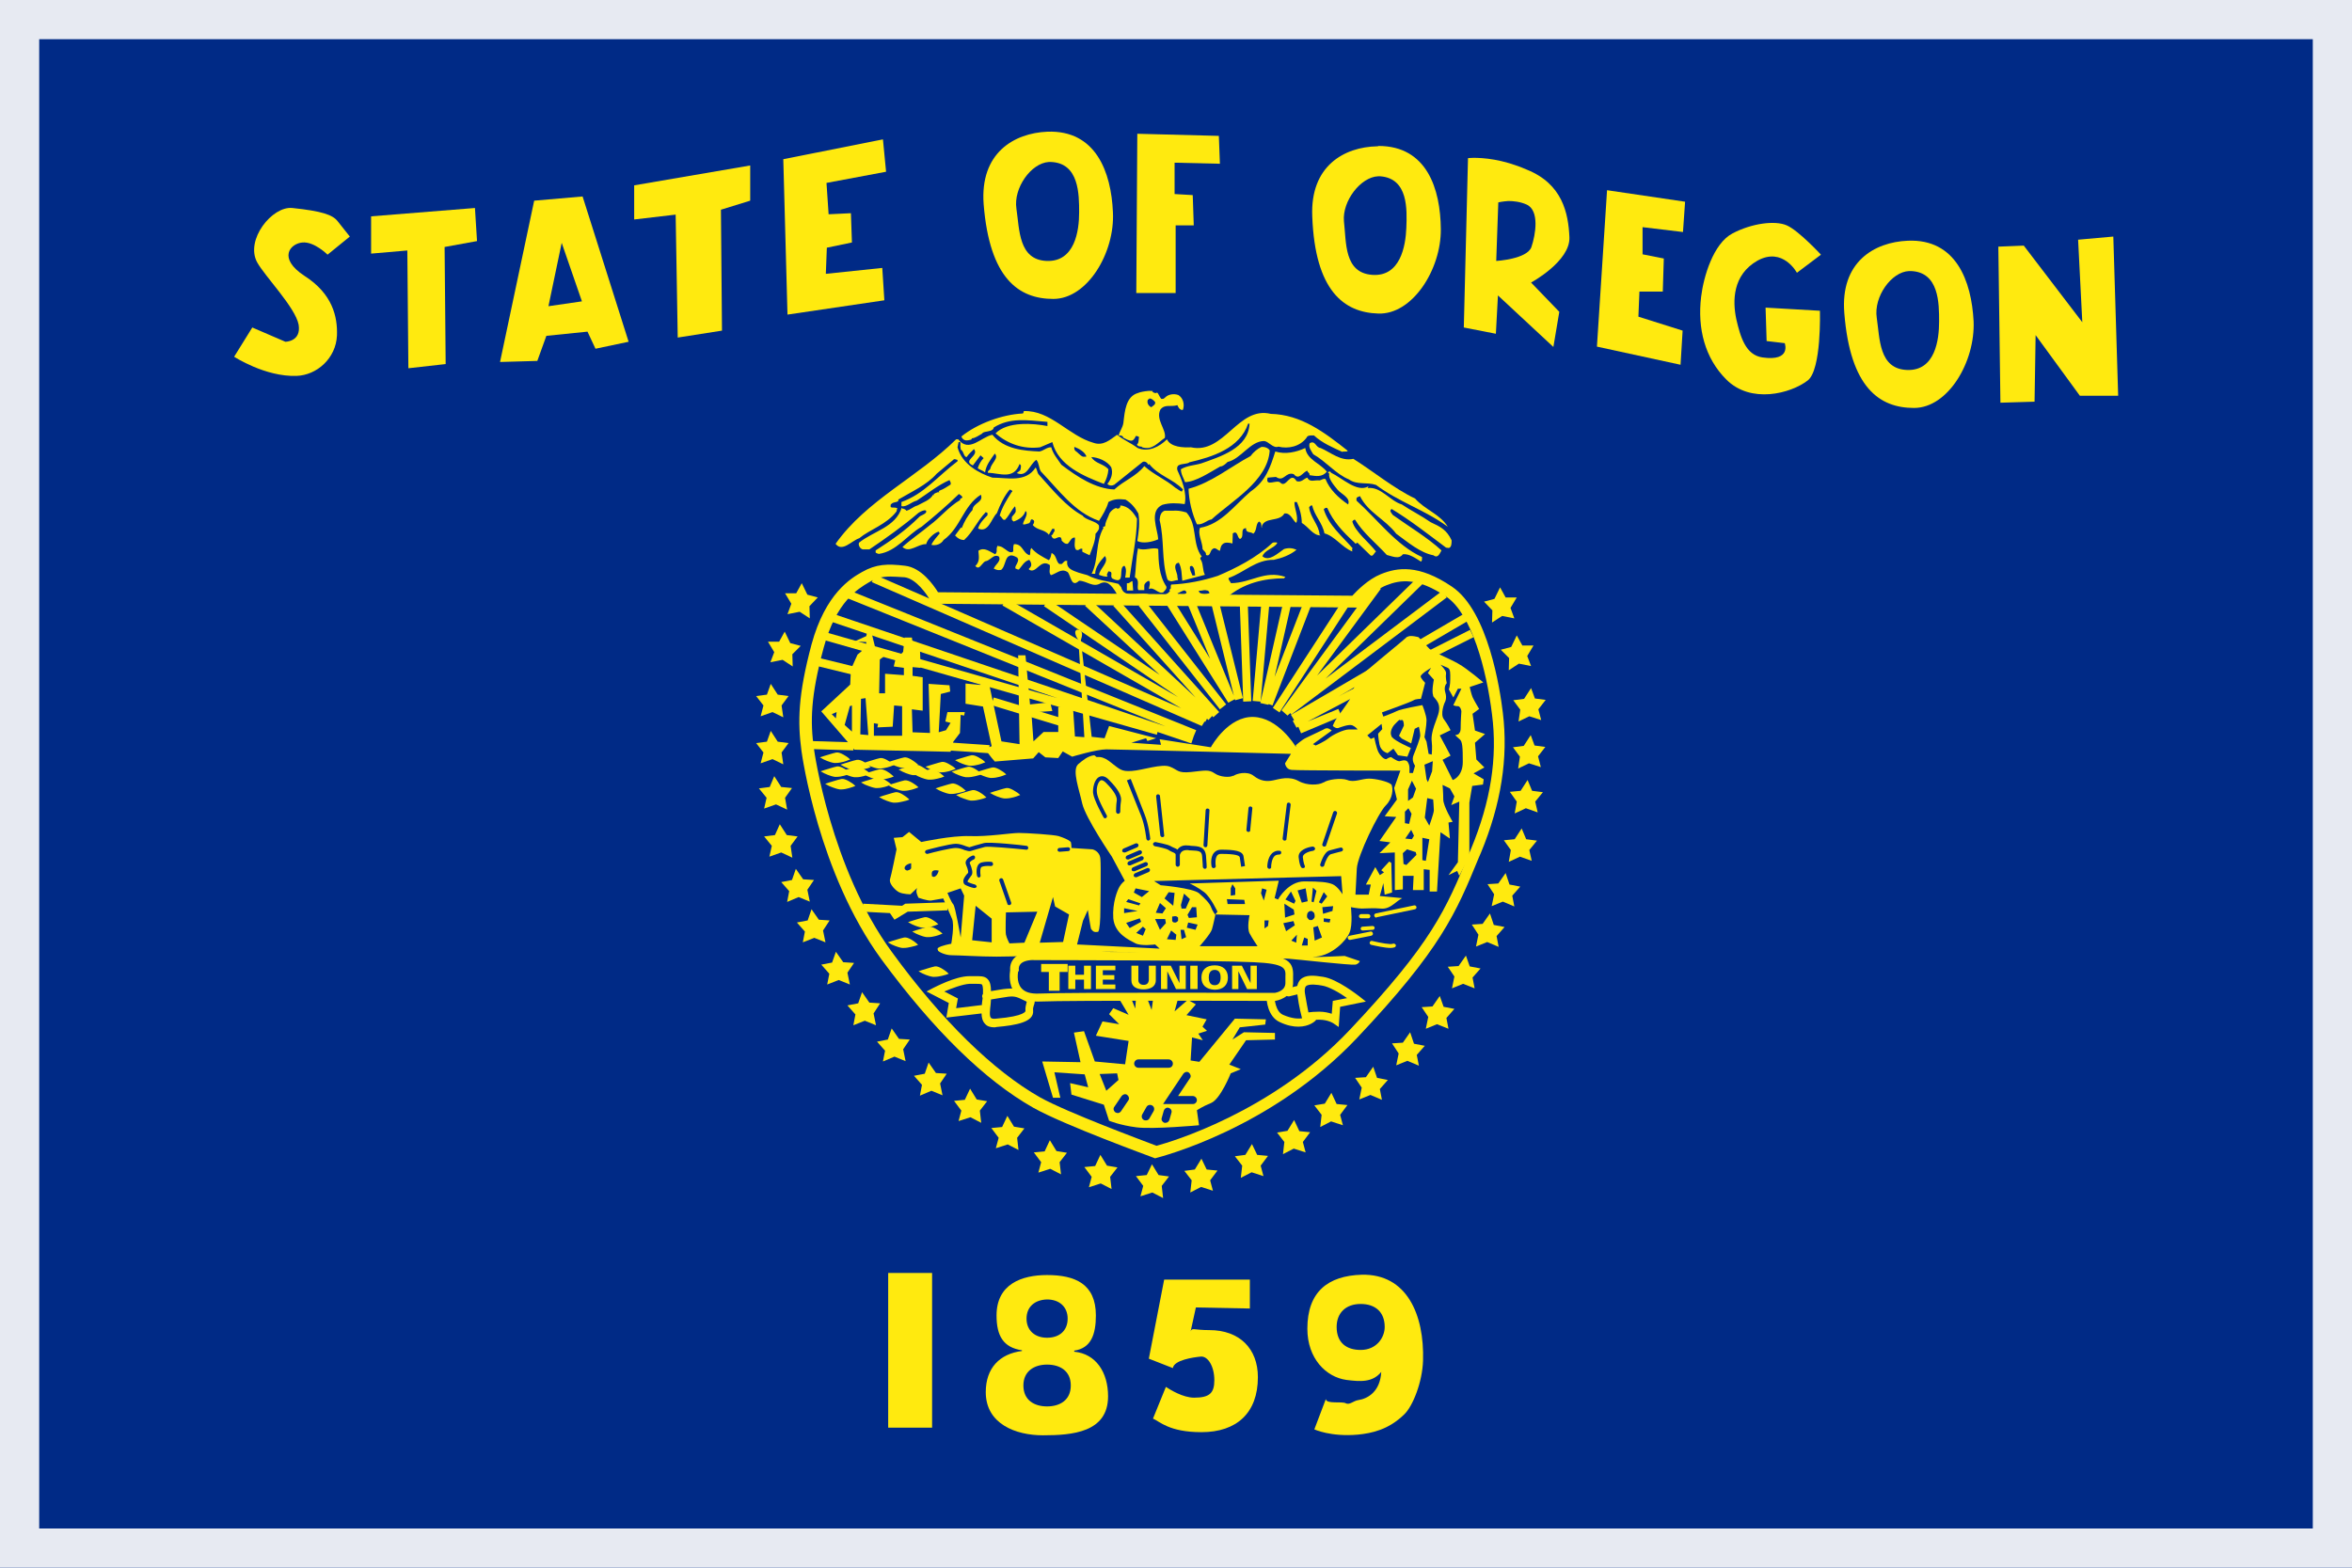 <svg width="60" height="40" viewBox="0 0 60 40" fill="none" xmlns="http://www.w3.org/2000/svg">
<path d="M0 40H60V0H0V40Z" fill="#002A86"/>
<path d="M26.08 10.551C25.573 10.578 24.942 10.8 24.524 11.138C24.578 11.262 24.667 11.244 24.773 11.218L24.8 11.182C24.871 11.182 24.969 11.111 25.049 11.067C25.058 11.058 25.058 11.049 25.067 11.049C25.067 11.049 25.076 11.049 25.076 11.04C25.138 11.005 25.262 11.013 25.324 10.96C25.342 10.942 25.351 10.924 25.351 10.907C25.769 10.649 26.187 10.72 26.72 10.764V10.871C26.364 10.8 25.698 10.747 25.396 11.058C25.707 11.325 26.098 11.467 26.533 11.413L26.845 11.28C26.996 11.884 27.653 12.151 28.16 12.347C28.222 12.24 28.267 12.107 28.276 11.973C28.151 11.831 27.938 11.831 27.84 11.662C28.018 11.671 28.24 11.76 28.347 11.92C28.4 12.071 28.347 12.231 28.249 12.347C28.284 12.391 28.364 12.4 28.409 12.373C28.409 12.373 28.409 12.373 28.418 12.373L29.138 11.796C29.138 11.796 29.147 11.796 29.147 11.787C29.2 11.76 29.271 11.796 29.289 11.858L29.316 11.84C29.556 12.142 29.929 12.222 30.178 12.489L30.151 12.533L30.16 12.542C30.107 12.542 30.036 12.471 29.982 12.444C29.733 12.231 29.44 12.116 29.191 11.893C28.978 12.16 28.676 12.258 28.427 12.489C27.947 12.471 27.484 12.169 27.076 11.858C26.987 11.724 26.862 11.582 26.818 11.413C26.711 11.404 26.622 11.502 26.516 11.52C26.125 11.502 25.618 11.467 25.316 11.093C25.031 11.147 24.72 11.564 24.444 11.209H24.391C23.422 12.169 22.098 12.764 21.316 13.876C21.485 14.098 21.724 13.796 21.92 13.733C22.187 13.511 22.613 13.387 22.871 13.049L22.889 12.96H22.88H22.871C22.827 12.942 22.765 12.96 22.729 12.942C22.729 12.942 22.729 12.942 22.72 12.933V12.925C22.72 12.925 22.72 12.925 22.72 12.916V12.907C22.72 12.907 22.72 12.898 22.72 12.889V12.88C22.773 12.8 22.871 12.827 22.916 12.782C22.916 12.782 22.916 12.782 22.916 12.773V12.764V12.756C22.916 12.756 22.916 12.756 22.916 12.747C23.244 12.551 23.644 12.373 23.893 12.089L24.338 11.716C24.338 11.716 24.338 11.716 24.347 11.716C24.347 11.716 24.347 11.716 24.356 11.716C24.364 11.716 24.356 11.716 24.364 11.716C24.382 11.724 24.4 11.725 24.418 11.733C24.418 11.733 24.418 11.733 24.427 11.733V11.742V11.751C24.427 11.76 24.427 11.76 24.427 11.769C23.92 12.151 23.573 12.604 22.996 12.809V12.916C23.129 12.942 23.244 12.809 23.387 12.773C23.662 12.596 23.92 12.382 24.222 12.249C24.24 12.293 24.267 12.32 24.249 12.364C24.142 12.427 24.08 12.48 23.973 12.516L23.947 12.542L23.964 12.56C23.956 12.56 23.956 12.56 23.947 12.56C23.938 12.56 23.929 12.56 23.92 12.56C23.884 12.569 23.858 12.587 23.822 12.604V12.64L23.804 12.622C23.724 12.764 23.547 12.818 23.404 12.898C23.298 12.925 23.218 13.013 23.12 13.031C23.111 13.013 23.102 13.004 23.084 12.996C23.067 12.987 23.049 12.978 23.04 12.978C23.04 12.978 23.04 12.978 23.031 12.978C23.031 12.978 23.031 12.978 23.022 12.978C23.013 12.969 23.013 12.969 23.004 12.96V12.951C22.844 13.458 22.284 13.547 21.911 13.849C21.911 13.849 21.911 13.849 21.911 13.858C21.893 13.911 21.938 14 22.009 14.018H22.178C22.587 13.742 23.04 13.422 23.431 13.085C23.485 13.049 23.564 13.013 23.609 13.022C23.618 13.022 23.627 13.031 23.627 13.04V13.049C23.627 13.049 23.627 13.049 23.627 13.058C23.627 13.058 23.627 13.058 23.627 13.067C23.6 13.129 23.484 13.147 23.449 13.191C23.102 13.538 22.738 13.787 22.338 14.044V14.053C22.338 14.062 22.338 14.062 22.338 14.071V14.08C22.338 14.08 22.338 14.08 22.338 14.089V14.098C22.356 14.116 22.391 14.124 22.418 14.133C22.871 14.071 23.147 13.644 23.511 13.44C23.858 13.156 24.151 12.907 24.462 12.604C24.48 12.622 24.524 12.64 24.533 12.658C24.542 12.667 24.542 12.676 24.551 12.684C24.551 12.684 24.551 12.684 24.551 12.693L24.542 12.702C24.533 12.711 24.507 12.72 24.498 12.729C24.498 12.729 24.498 12.738 24.489 12.738C24.489 12.747 24.489 12.747 24.498 12.756C24.204 12.925 23.982 13.209 23.715 13.404C23.502 13.582 23.227 13.769 23.022 13.956C23.2 14.124 23.413 13.876 23.627 13.884C23.653 13.76 23.831 13.591 23.947 13.565L23.973 13.609C23.902 13.698 23.805 13.796 23.76 13.902C23.876 13.929 24.009 13.884 24.071 13.778C24.507 13.467 24.569 12.907 25.022 12.622C25.102 12.818 24.818 12.827 24.809 13.013C24.684 13.156 24.596 13.316 24.533 13.476L24.516 13.458L24.364 13.662C24.427 13.733 24.498 13.778 24.596 13.778C24.827 13.565 24.916 13.307 25.147 13.067C25.165 13.076 25.182 13.085 25.191 13.085C25.191 13.085 25.191 13.085 25.191 13.093V13.102C25.191 13.111 25.191 13.129 25.191 13.147C25.102 13.236 24.987 13.351 24.951 13.485C25.218 13.609 25.289 13.227 25.431 13.093C25.511 12.88 25.627 12.64 25.76 12.489C25.76 12.489 25.769 12.498 25.778 12.498C25.787 12.507 25.805 12.507 25.813 12.516L25.822 12.524V12.533C25.822 12.533 25.822 12.533 25.822 12.542C25.822 12.542 25.822 12.542 25.822 12.551C25.813 12.551 25.813 12.551 25.804 12.56C25.68 12.756 25.564 12.942 25.502 13.156C25.538 13.173 25.564 13.236 25.6 13.262C25.6 13.262 25.6 13.262 25.609 13.262H25.618H25.627C25.627 13.262 25.627 13.262 25.636 13.262C25.644 13.262 25.653 13.253 25.653 13.244C25.653 13.244 25.653 13.244 25.662 13.236C25.662 13.236 25.671 13.227 25.68 13.218C25.751 13.129 25.813 13.005 25.884 12.925C25.884 12.925 25.884 12.925 25.893 12.925C25.893 12.925 25.902 12.933 25.902 12.942V12.951C25.911 12.978 25.911 13.005 25.911 13.031C25.911 13.031 25.911 13.031 25.911 13.04V13.049C25.902 13.102 25.84 13.147 25.813 13.191C25.813 13.191 25.813 13.191 25.813 13.2C25.813 13.2 25.813 13.2 25.813 13.209C25.813 13.209 25.813 13.209 25.813 13.218V13.227C25.813 13.227 25.813 13.227 25.813 13.236C25.813 13.236 25.813 13.236 25.813 13.244C25.813 13.253 25.813 13.245 25.813 13.253C25.813 13.253 25.813 13.253 25.813 13.262C25.822 13.271 25.831 13.289 25.858 13.307C25.991 13.262 26.116 13.182 26.16 13.04C26.169 13.049 26.187 13.058 26.187 13.067V13.076C26.213 13.156 26.098 13.307 26.098 13.369V13.378C26.125 13.387 26.169 13.378 26.249 13.351C26.258 13.351 26.267 13.342 26.267 13.333C26.267 13.333 26.267 13.324 26.276 13.324C26.284 13.307 26.293 13.289 26.293 13.271C26.302 13.262 26.302 13.262 26.311 13.253C26.32 13.253 26.329 13.253 26.338 13.253C26.347 13.262 26.356 13.271 26.364 13.271L26.373 13.28C26.373 13.289 26.382 13.298 26.382 13.307C26.382 13.325 26.373 13.351 26.364 13.369C26.356 13.378 26.347 13.387 26.347 13.396C26.462 13.538 26.649 13.502 26.756 13.645C26.782 13.591 26.818 13.547 26.845 13.493H26.898C26.898 13.502 26.898 13.529 26.898 13.538V13.547C26.898 13.547 26.898 13.547 26.907 13.547V13.556C26.907 13.556 26.898 13.565 26.889 13.565C26.871 13.591 26.862 13.627 26.845 13.645C26.845 13.645 26.835 13.653 26.827 13.653L26.818 13.662C26.836 13.716 26.862 13.742 26.889 13.742C26.898 13.742 26.907 13.742 26.916 13.742C26.951 13.733 26.987 13.707 27.013 13.707C27.013 13.707 27.013 13.707 27.022 13.707H27.031H27.04H27.049C27.049 13.707 27.058 13.716 27.067 13.725C27.076 13.742 27.084 13.76 27.084 13.796C27.111 13.822 27.138 13.849 27.173 13.867C27.191 13.876 27.218 13.876 27.236 13.876C27.289 13.831 27.325 13.724 27.396 13.716C27.396 13.716 27.396 13.716 27.404 13.716H27.413H27.422C27.431 13.822 27.387 13.938 27.449 14.027C27.467 14.036 27.484 14.036 27.502 14.036C27.502 14.036 27.511 14.036 27.52 14.027C27.538 14.018 27.556 14 27.582 14C27.591 14 27.6 14 27.609 14C27.609 14.009 27.609 14.027 27.609 14.036C27.609 14.036 27.609 14.036 27.609 14.044C27.609 14.044 27.609 14.044 27.609 14.053V14.062C27.609 14.062 27.609 14.062 27.609 14.071C27.609 14.071 27.609 14.08 27.618 14.08C27.627 14.089 27.653 14.098 27.671 14.107L27.796 14.169C27.858 14 27.947 13.805 27.947 13.618C28 13.565 28.027 13.52 28.036 13.485C28.036 13.476 28.036 13.467 28.036 13.458V13.449V13.44V13.431V13.422C28.036 13.422 28.036 13.422 28.036 13.413C27.982 13.298 27.689 13.271 27.618 13.156C27.2 12.933 26.836 12.48 26.507 12.116L26.498 12.107C26.453 12.053 26.462 11.982 26.418 11.929C26.169 12.32 25.698 12.187 25.316 12.187C24.987 12.08 24.542 11.849 24.427 11.413L24.453 11.28C24.462 11.28 24.471 11.28 24.471 11.28H24.48H24.489C24.489 11.28 24.498 11.28 24.498 11.289V11.298C24.507 11.333 24.489 11.396 24.507 11.44C24.507 11.44 24.507 11.44 24.507 11.449V11.458V11.467C24.507 11.467 24.507 11.467 24.516 11.476C24.587 11.52 24.578 11.636 24.649 11.662H24.658C24.72 11.573 24.782 11.529 24.845 11.458C24.996 11.627 24.533 11.751 24.818 11.876L25.013 11.618L25.093 11.689C25.022 11.76 24.969 11.858 24.942 11.947C25.004 11.991 25.076 12.009 25.129 12.053C25.156 11.867 25.271 11.724 25.378 11.573C25.493 11.689 25.28 11.822 25.262 11.964C25.244 11.991 25.209 12.009 25.2 12.036V12.044C25.2 12.044 25.2 12.044 25.2 12.053C25.2 12.053 25.2 12.053 25.2 12.062C25.502 12.071 25.858 12.249 26.009 11.84C26.027 11.849 26.036 11.858 26.036 11.867L26.044 11.876C26.044 11.876 26.044 11.884 26.044 11.893C26.044 11.902 26.044 11.902 26.044 11.911C26.044 11.938 26.036 11.964 26.027 12L25.938 12.071C26.204 12.187 26.258 11.858 26.436 11.733C26.507 11.805 26.498 11.938 26.551 12.027C27.013 12.507 27.404 13.067 28.036 13.289C28.125 13.147 28.231 12.978 28.276 12.809C28.418 12.729 28.542 12.729 28.711 12.747C28.862 12.836 28.96 12.96 29.04 13.102C29.084 13.342 29.049 13.573 29.013 13.805C29.156 13.876 29.387 13.831 29.547 13.76C29.529 13.493 29.307 13.04 29.653 12.88C29.84 12.827 30.027 12.836 30.222 12.862C30.284 12.578 30.151 12.249 30.036 12C30.018 11.938 30.036 11.902 30.053 11.884C30.062 11.876 30.071 11.867 30.08 11.867C30.142 11.831 30.267 11.84 30.329 11.805L30.338 11.796C30.924 11.662 31.627 11.44 31.84 10.809H31.876C31.849 11.44 31.12 11.653 30.649 11.822C30.471 11.876 30.285 11.876 30.125 11.973C30.125 12.098 30.196 12.204 30.231 12.302C30.507 12.293 30.862 12.053 31.129 11.902C31.2 11.902 31.271 11.831 31.316 11.787C31.662 11.707 31.893 11.253 32.249 11.253C32.364 11.262 32.48 11.449 32.613 11.396C32.862 11.458 33.164 11.396 33.333 11.165C33.333 11.156 33.342 11.147 33.351 11.138C33.387 11.102 33.467 11.111 33.52 11.111C33.733 11.307 33.991 11.413 34.24 11.529C34.285 11.511 34.302 11.529 34.329 11.52C34.329 11.52 34.329 11.52 34.338 11.52C34.338 11.52 34.338 11.52 34.347 11.52C34.347 11.52 34.347 11.52 34.355 11.52C34.364 11.52 34.373 11.511 34.382 11.502C33.787 11.031 33.191 10.578 32.418 10.56C31.582 10.356 31.227 11.6 30.382 11.413C30.187 11.422 29.867 11.413 29.769 11.209C29.582 11.396 29.298 11.547 29.022 11.431C28.844 11.298 28.658 11.227 28.498 11.093C28.32 11.218 28.142 11.387 27.893 11.298C27.262 11.12 26.8 10.462 26.116 10.489C26.107 10.551 26.098 10.551 26.08 10.551ZM27.413 11.404C27.529 11.449 27.671 11.529 27.715 11.645C27.707 11.653 27.689 11.653 27.68 11.653C27.671 11.653 27.671 11.653 27.662 11.653C27.662 11.653 27.653 11.653 27.644 11.653C27.644 11.653 27.636 11.653 27.627 11.653C27.556 11.627 27.493 11.538 27.431 11.502C27.413 11.485 27.404 11.449 27.404 11.431C27.404 11.413 27.404 11.413 27.413 11.404C27.404 11.413 27.404 11.413 27.413 11.404C27.404 11.413 27.404 11.404 27.413 11.404C27.404 11.404 27.413 11.404 27.413 11.404Z" fill="#FFEA0F"/>
<path d="M32.498 13.84C32.48 13.84 32.462 13.849 32.453 13.858C32.053 14.231 31.529 14.498 31.067 14.693C30.684 14.818 30.276 14.898 29.876 14.915V14.924C29.876 14.924 29.876 14.933 29.867 14.942V14.951C29.867 14.969 29.867 14.987 29.867 15.004C29.867 15.013 29.867 15.022 29.858 15.022C29.849 15.031 29.84 15.04 29.831 15.058L29.849 15.075C29.724 15.253 29.484 15.182 29.324 15.173C29.147 15.093 28.782 15.244 28.649 15.084C28.631 15.058 28.613 15.031 28.604 14.987L28.533 14.898C28.267 14.827 27.982 14.809 27.742 14.676L27.52 14.613C27.378 14.56 27.191 14.516 27.227 14.311H27.218H27.209C27.209 14.311 27.209 14.311 27.2 14.311H27.191H27.182H27.173C27.138 14.329 27.111 14.373 27.084 14.391H27.076H27.067H27.058H27.049H27.04C27.04 14.391 27.04 14.391 27.031 14.391C27.031 14.391 27.022 14.382 27.013 14.382L27.004 14.373C26.942 14.302 26.942 14.178 26.853 14.124C26.844 14.116 26.835 14.116 26.827 14.107C26.809 14.169 26.809 14.24 26.756 14.293C26.605 14.213 26.427 14.124 26.311 13.982C26.293 14.009 26.285 14.027 26.285 14.044C26.276 14.08 26.293 14.116 26.267 14.169C26.08 14.107 26.098 13.876 25.867 13.884C25.84 13.938 25.849 14.027 25.849 14.071C25.84 14.071 25.84 14.08 25.831 14.08C25.822 14.08 25.822 14.089 25.813 14.089C25.805 14.089 25.805 14.089 25.796 14.089H25.787C25.787 14.089 25.787 14.089 25.778 14.089C25.778 14.089 25.778 14.089 25.769 14.089C25.689 14.071 25.6 13.956 25.502 13.938C25.493 13.938 25.484 13.938 25.476 13.938L25.458 13.92C25.387 14 25.467 14.071 25.387 14.142C25.253 14.08 25.111 13.947 24.96 14.053C24.969 14.204 25.004 14.32 24.88 14.444C24.898 14.462 24.916 14.471 24.933 14.48H24.942H24.951H24.96C25.022 14.462 25.076 14.347 25.138 14.32C25.227 14.311 25.298 14.213 25.378 14.187C25.413 14.178 25.449 14.178 25.485 14.204C25.502 14.24 25.502 14.276 25.485 14.311C25.458 14.373 25.387 14.427 25.36 14.489C25.36 14.489 25.36 14.498 25.351 14.498V14.507C25.431 14.551 25.484 14.551 25.52 14.542H25.529C25.529 14.542 25.529 14.542 25.538 14.542C25.538 14.542 25.547 14.542 25.547 14.533C25.627 14.471 25.636 14.293 25.707 14.213C25.707 14.213 25.707 14.213 25.715 14.204C25.715 14.204 25.724 14.195 25.733 14.195C25.733 14.195 25.742 14.195 25.742 14.187C25.742 14.187 25.742 14.187 25.751 14.187L25.76 14.178C25.805 14.16 25.867 14.178 25.956 14.231C25.956 14.231 25.956 14.231 25.956 14.24C25.956 14.24 25.956 14.249 25.964 14.249C25.964 14.258 25.964 14.267 25.973 14.267C25.982 14.347 25.911 14.418 25.902 14.471V14.48V14.489V14.498C25.902 14.498 25.902 14.507 25.911 14.507C25.911 14.507 25.92 14.515 25.929 14.515C25.947 14.524 25.964 14.533 25.991 14.533C26.071 14.444 26.125 14.32 26.258 14.284C26.302 14.338 26.329 14.418 26.285 14.471C26.276 14.489 26.258 14.498 26.249 14.507C26.249 14.507 26.249 14.507 26.249 14.515V14.524V14.533C26.444 14.658 26.533 14.24 26.782 14.418C26.791 14.533 26.747 14.604 26.809 14.676C26.942 14.64 27.067 14.498 27.218 14.587C27.218 14.587 27.227 14.596 27.236 14.596C27.289 14.649 27.316 14.827 27.387 14.871C27.387 14.871 27.387 14.871 27.396 14.871C27.431 14.889 27.467 14.871 27.529 14.818C27.724 14.818 27.884 15.004 28.08 14.88C28.213 14.827 28.329 14.862 28.507 15.182L31.28 15.262C31.716 14.871 32.267 14.756 32.756 14.756C32.764 14.747 32.773 14.738 32.782 14.729L32.791 14.72C32.258 14.542 31.929 14.871 31.404 14.88C31.387 14.844 31.36 14.818 31.342 14.782V14.773V14.764V14.756V14.747C31.733 14.613 32.036 14.276 32.498 14.284C32.702 14.24 32.916 14.16 33.075 14.027C32.969 13.982 32.871 13.973 32.756 14.009C32.596 14.116 32.373 14.338 32.205 14.195C32.258 14.036 32.48 14 32.578 13.867V13.858C32.578 13.858 32.578 13.858 32.578 13.849L32.569 13.84H32.56H32.551H32.542H32.533C32.516 13.84 32.507 13.84 32.498 13.84C32.507 13.84 32.507 13.84 32.498 13.84ZM30.72 15.058C30.747 15.058 30.773 15.058 30.791 15.067H30.8C30.809 15.067 30.818 15.075 30.818 15.075C30.827 15.075 30.827 15.084 30.836 15.093C30.844 15.102 30.853 15.12 30.853 15.138C30.782 15.155 30.667 15.164 30.613 15.129C30.613 15.129 30.605 15.12 30.596 15.12V15.111C30.587 15.102 30.587 15.084 30.578 15.075C30.622 15.075 30.676 15.067 30.72 15.058ZM30.187 15.067C30.195 15.067 30.195 15.067 30.187 15.067C30.195 15.067 30.196 15.067 30.196 15.067H30.204H30.213H30.222C30.222 15.067 30.222 15.067 30.231 15.067L30.24 15.075L30.249 15.084C30.258 15.093 30.258 15.102 30.267 15.111C30.267 15.111 30.267 15.111 30.267 15.12C30.267 15.129 30.258 15.129 30.258 15.138C30.213 15.173 30.116 15.147 30.053 15.155L30.036 15.138H30.044C30.08 15.129 30.133 15.084 30.178 15.075C30.178 15.067 30.187 15.067 30.187 15.067Z" fill="#FFEA0F"/>
<path d="M29.307 9.973C29.2 9.982 29.093 10 29.031 10.027C28.72 10.116 28.693 10.489 28.658 10.791C28.64 10.915 28.551 11.022 28.533 11.129L28.551 11.111C28.551 11.111 28.551 11.111 28.56 11.111C28.587 11.111 28.604 11.111 28.631 11.129C28.64 11.129 28.64 11.138 28.649 11.147V11.155V11.164C28.72 11.2 28.791 11.244 28.862 11.244C28.871 11.244 28.88 11.244 28.889 11.236C28.898 11.236 28.898 11.227 28.907 11.227L28.916 11.218C28.933 11.2 28.96 11.173 28.969 11.129C28.996 11.12 29.022 11.129 29.04 11.138C29.049 11.147 29.049 11.147 29.058 11.155C29.04 11.209 29.058 11.289 29.013 11.333L29.004 11.342C29.004 11.351 29.005 11.351 29.013 11.36C29.013 11.36 29.022 11.36 29.022 11.369L29.031 11.378C29.031 11.378 29.031 11.378 29.04 11.378L29.049 11.387H29.058C29.076 11.387 29.093 11.396 29.102 11.396H29.111H29.12L29.129 11.404C29.129 11.404 29.129 11.404 29.138 11.413C29.396 11.493 29.529 11.298 29.715 11.173C29.76 10.96 29.476 10.711 29.6 10.453C29.716 10.302 29.858 10.391 30.036 10.338C30.044 10.364 30.062 10.391 30.08 10.418C30.08 10.418 30.089 10.427 30.098 10.435C30.125 10.453 30.151 10.471 30.178 10.453C30.222 10.32 30.187 10.16 30.062 10.08C29.947 10.036 29.805 10.062 29.733 10.133C29.707 10.16 29.68 10.178 29.662 10.178H29.653C29.653 10.178 29.653 10.178 29.644 10.178H29.636H29.627C29.627 10.178 29.618 10.178 29.618 10.169C29.582 10.133 29.555 10.044 29.52 10.018C29.511 10.018 29.502 10.018 29.502 10.027C29.467 10.036 29.431 10.018 29.396 10L29.413 9.982C29.396 9.973 29.351 9.973 29.307 9.973ZM29.324 10.169C29.369 10.16 29.431 10.213 29.467 10.258C29.484 10.329 29.404 10.356 29.369 10.391C29.298 10.356 29.253 10.284 29.28 10.204C29.289 10.196 29.289 10.195 29.298 10.187C29.298 10.187 29.298 10.187 29.307 10.187C29.316 10.169 29.316 10.169 29.324 10.169Z" fill="#FFEA0F"/>
<path d="M33.689 11.431C33.956 11.547 34.204 11.778 34.524 11.707C35.031 12.027 35.573 12.471 36.098 12.72C36.347 13.004 36.738 13.12 36.933 13.44C36.338 13.004 35.698 12.818 35.102 12.373C34.862 12.293 34.622 12.382 34.409 12.231C34.08 12.098 33.822 11.769 33.502 11.591C33.449 11.502 33.369 11.404 33.413 11.307C33.556 11.227 33.564 11.422 33.689 11.431Z" fill="#FFEA0F"/>
<path d="M32.391 11.493C32.338 12.275 31.431 12.773 30.907 13.253C30.782 13.271 30.693 13.396 30.533 13.378C30.409 13.102 30.329 12.773 30.32 12.471C30.898 12.32 31.387 11.911 31.902 11.636C31.973 11.538 32.08 11.449 32.178 11.404C32.267 11.396 32.356 11.431 32.391 11.493Z" fill="#FFEA0F"/>
<path d="M33.849 12.036C33.724 12.178 33.582 12.151 33.404 12.124C33.422 12.062 33.351 12.062 33.351 12.009C33.236 12.044 33.138 12.267 33.004 12.098C32.791 12.027 32.756 12.311 32.551 12.169L32.338 12.187C32.267 12.444 32.587 12.213 32.667 12.32C32.818 12.462 32.916 12.009 33.075 12.276C33.2 12.32 33.271 12.204 33.351 12.187C33.413 12.32 33.538 12.24 33.662 12.258C33.716 12.249 33.751 12.204 33.813 12.222C33.92 12.489 34.142 12.702 34.391 12.871C34.462 12.702 34.213 12.604 34.124 12.498C34.018 12.373 33.876 12.196 33.911 12.089L33.867 12.044C33.893 12.053 33.929 12 33.956 12.062L33.973 12.044L33.956 12.062C34.24 12.196 34.622 12.578 34.907 12.409C34.907 12.427 34.898 12.444 34.889 12.453C35.227 12.409 35.458 12.782 35.76 12.871C36 13.031 36.24 13.147 36.498 13.325C36.747 13.44 36.907 13.52 37.031 13.787C37.031 13.858 37.031 13.964 36.96 13.982L36.889 13.973C36.427 13.627 35.973 13.271 35.502 12.987C35.422 13.031 35.511 13.102 35.529 13.138C35.938 13.431 36.418 13.716 36.773 14.044C36.729 14.116 36.684 14.258 36.569 14.169C36.231 14.107 35.911 13.831 35.618 13.618C35.333 13.245 34.898 13.076 34.693 12.658C34.667 12.676 34.622 12.676 34.604 12.711V12.773C35.138 13.253 35.627 13.92 36.276 14.213C36.276 14.258 36.284 14.302 36.249 14.329C36.107 14.24 35.947 14.124 35.787 14.142C35.689 14.284 35.502 14.187 35.378 14.16C35.129 13.884 34.764 13.591 34.569 13.262C34.542 13.253 34.516 13.28 34.498 13.307C34.569 13.565 34.916 13.831 35.102 14.071C35.049 14.116 35.022 14.213 34.96 14.169L34.622 13.84C34.613 13.876 34.56 13.876 34.551 13.84C34.249 13.565 34.018 13.316 33.858 12.96C33.831 12.951 33.795 12.96 33.769 12.996C33.902 13.413 34.222 13.662 34.507 13.991C34.48 14.009 34.498 14.044 34.498 14.071C34.231 13.964 34.053 13.68 33.787 13.609C33.733 13.333 33.529 13.156 33.476 12.898C33.431 12.889 33.422 12.916 33.396 12.942C33.422 13.2 33.653 13.405 33.662 13.645C33.671 13.645 33.68 13.653 33.689 13.662C33.493 13.662 33.387 13.449 33.209 13.342C33.209 13.173 33.156 12.969 33.084 12.809H33.022C33.013 12.969 33.138 13.2 33.067 13.342C32.978 13.28 32.925 13.076 32.764 13.102C32.64 13.325 32.267 13.182 32.187 13.431L32.205 13.449H32.178C32.178 13.387 32.178 13.333 32.116 13.307C32.027 13.378 32.071 13.529 31.973 13.618C31.902 13.556 31.778 13.609 31.787 13.476C31.618 13.485 31.76 13.689 31.636 13.751C31.556 13.733 31.582 13.52 31.449 13.609L31.44 13.867C31.369 13.849 31.253 13.822 31.191 13.884C31.138 13.929 31.138 13.991 31.12 14.053C31.058 14.044 31.005 13.947 30.933 14.009C30.862 14.053 30.88 14.213 30.765 14.16C30.782 14.071 30.658 14.044 30.676 13.973C30.658 13.796 30.551 13.618 30.613 13.467C31.156 13.378 31.502 12.88 31.902 12.542C32.293 12.276 32.409 11.911 32.533 11.52C32.791 11.6 33.067 11.538 33.298 11.431C33.342 11.733 33.671 11.813 33.849 12.036Z" fill="#FFEA0F"/>
<path d="M29.005 13.236C28.996 13.76 28.88 14.258 28.818 14.738H28.702C28.72 14.649 28.747 14.507 28.684 14.436C28.507 14.471 28.738 14.942 28.382 14.764C28.293 14.702 28.427 14.587 28.276 14.578C28.258 14.622 28.213 14.667 28.258 14.711C28.187 14.72 28.107 14.693 28.036 14.667C28.053 14.507 28.302 14.347 28.187 14.187C28.071 14.311 27.938 14.471 27.938 14.64H27.849C28.036 14.258 27.938 13.84 28.151 13.467L28.133 13.449L28.196 13.422C28.187 13.342 28.249 13.236 28.285 13.147C28.302 13.067 28.391 12.987 28.471 12.96C28.516 13.004 28.596 12.96 28.578 12.898C28.782 12.907 28.916 13.076 29.005 13.236Z" fill="#FFEA0F"/>
<path d="M29.911 13.031C29.858 13.031 29.796 13.031 29.707 13.031C29.6 13.076 29.591 13.182 29.582 13.271C29.707 13.778 29.627 14.293 29.778 14.773C29.787 14.782 29.787 14.791 29.796 14.8C29.805 14.809 29.805 14.809 29.813 14.818C29.813 14.818 29.813 14.818 29.822 14.818C29.822 14.818 29.822 14.818 29.831 14.818C29.831 14.818 29.84 14.818 29.849 14.827C29.911 14.845 29.982 14.8 30.053 14.8L30.036 14.729C30.044 14.631 29.947 14.498 29.991 14.409C30 14.4 30 14.391 30.009 14.382C30.027 14.373 30.044 14.364 30.071 14.356C30.151 14.498 30.142 14.667 30.16 14.818L30.738 14.667C30.676 14.56 30.702 14.409 30.64 14.293C30.631 14.284 30.631 14.276 30.622 14.267V14.258V14.249V14.24V14.231C30.622 14.231 30.622 14.222 30.631 14.222L30.64 14.213C30.649 14.213 30.649 14.204 30.658 14.204C30.4 13.858 30.56 13.405 30.267 13.076C30.116 13.031 30.027 13.022 29.911 13.031ZM30.4 14.436C30.48 14.48 30.471 14.587 30.489 14.676C30.489 14.676 30.48 14.684 30.471 14.684C30.462 14.684 30.462 14.684 30.453 14.684C30.445 14.684 30.427 14.684 30.418 14.684C30.4 14.622 30.347 14.551 30.356 14.48V14.471V14.462C30.356 14.453 30.364 14.453 30.364 14.444C30.382 14.453 30.391 14.444 30.4 14.436Z" fill="#FFEA0F"/>
<path d="M29.547 14.009C29.555 14.329 29.564 14.684 29.751 14.96C29.778 15.031 29.698 15.075 29.68 15.111C29.547 15.173 29.44 14.96 29.307 15.031C29.316 14.969 29.36 14.862 29.307 14.818C29.253 14.836 29.191 14.889 29.191 14.942V15.058H29.04C28.987 14.969 29.093 14.8 28.951 14.729C28.978 14.524 28.978 14.249 29.031 13.991C29.182 14.071 29.422 13.947 29.547 14.009Z" fill="#FFEA0F"/>
<path d="M28.747 15.067V14.88C28.809 14.898 28.836 14.835 28.889 14.827L28.907 15.067H28.747Z" fill="#FFEA0F"/>
<path d="M29.467 29.555L29.422 29.538C29.333 29.502 27.156 28.711 26.364 28.267C25.12 27.564 23.813 26.284 22.48 24.471C20.88 22.276 20.462 19.28 20.445 19.155C20.347 18.418 20.356 17.742 20.702 16.444C21.058 15.138 21.707 14.755 21.991 14.595C22.347 14.391 22.64 14.382 23.084 14.435C23.502 14.48 23.813 14.924 23.929 15.111L34.498 15.2C34.613 15.075 34.898 14.782 35.227 14.649C35.645 14.48 36.187 14.391 37.04 14.969C37.965 15.591 38.267 17.591 38.338 18.187C38.48 19.342 38.293 20.515 37.778 21.76L37.724 21.884C37.147 23.289 36.764 24.213 34.613 26.489C32.418 28.809 29.618 29.511 29.493 29.547L29.467 29.555ZM22.711 14.711C22.489 14.711 22.338 14.755 22.16 14.862C21.893 15.022 21.333 15.342 21.013 16.524C20.676 17.769 20.667 18.418 20.765 19.111C20.765 19.138 21.191 22.16 22.747 24.284C24.027 26.044 25.342 27.324 26.533 28C27.236 28.391 29.182 29.111 29.502 29.235C29.867 29.138 32.444 28.382 34.427 26.284C36.533 24.053 36.889 23.2 37.476 21.778L37.529 21.653C38.027 20.453 38.205 19.333 38.062 18.231C37.92 17.067 37.538 15.662 36.898 15.227C36.16 14.729 35.724 14.791 35.369 14.933C35.022 15.067 34.711 15.449 34.711 15.449L34.667 15.502H34.596L23.778 15.404L23.733 15.324C23.653 15.173 23.369 14.764 23.076 14.729C22.916 14.72 22.809 14.711 22.711 14.711Z" fill="#FFEA0F"/>
<path d="M27.476 16.062C27.476 16.071 27.467 16.071 27.467 16.071C27.467 16.071 27.458 16.071 27.458 16.08C27.44 16.089 27.431 16.107 27.431 16.116C27.413 16.196 27.511 16.338 27.511 16.338L27.662 18.809L27.422 18.791L27.369 18L26.996 18.036V18.676H26.622L26.364 18.916L26.311 18.178L26.845 18.142L26.791 17.92L26.276 17.973L26.16 16.72H25.973L26.009 18.987L25.547 18.916L25.218 17.387L25.076 17.404L25.004 17.476L24.631 17.44V17.956L25.076 18.027L25.298 19.04C25.298 19.04 25.236 19.058 25.191 19.084C25.191 19.084 25.182 19.084 25.182 19.093L25.173 19.102V19.111V19.12V19.129V19.138V19.147V19.155C25.209 19.244 25.378 19.431 25.378 19.431L26.356 19.351L26.498 19.191L26.667 19.324L26.996 19.342L27.111 19.173L27.351 19.307C27.351 19.307 27.973 19.12 28.222 19.12C28.48 19.12 32.933 19.235 32.933 19.235L32.782 19.476C32.782 19.493 32.809 19.636 32.951 19.644C33.102 19.662 35.724 19.662 35.724 19.662L35.565 20.107L35.636 20.4L35.324 20.827L35.618 20.845L35.191 21.458L35.467 21.493L35.191 21.769L35.582 21.751V22.711L35.787 22.693V22.347H36.062L36.044 22.711H36.32V22.178L36.471 22.196V22.747H36.658L36.747 21.235L36.987 21.396L36.951 20.987L37.058 20.969C37.058 20.969 36.818 20.569 36.818 20.4C36.818 20.231 36.8 20.027 36.8 20.027L36.987 20.116L37.102 20.32L37.022 20.542L37.227 20.453L37.191 22L36.951 22.329L37.173 22.222L37.227 22.347L37.484 21.849V20.48L37.556 20.053L37.831 20.018L37.849 19.884L37.591 19.733L37.867 19.582L37.662 19.378L37.627 18.951L37.884 18.729L37.627 18.64L37.565 18.213L37.733 18.089C37.733 18.089 37.6 17.867 37.565 17.787C37.529 17.698 37.493 17.529 37.493 17.529L37.84 17.413C37.84 17.413 37.44 17.067 37.2 16.933C36.969 16.8 36.56 16.64 36.471 16.56L36.462 16.551C36.391 16.48 36.187 16.258 36.187 16.258C36.187 16.258 36 16.204 35.92 16.24C35.92 16.24 35.911 16.249 35.902 16.249H35.893C35.796 16.347 34.658 17.262 34.613 17.342C34.578 17.413 34.48 17.778 34.427 17.858C34.373 17.947 34.204 18.178 34.116 18.302C34.036 18.418 34 18.515 34 18.524C34.009 18.533 34.053 18.569 34.098 18.578H34.107H34.116C34.116 18.578 34.116 18.578 34.124 18.578H34.133C34.187 18.56 34.409 18.471 34.498 18.507C34.578 18.542 34.631 18.604 34.631 18.613C34.631 18.613 34.542 18.613 34.409 18.613C34.276 18.613 34 18.747 33.893 18.836C33.787 18.924 33.565 19.022 33.565 19.022L33.493 18.987L33.973 18.64C33.964 18.631 33.876 18.56 33.822 18.587H33.813C33.76 18.622 33.458 18.756 33.316 18.827C33.191 18.889 33.076 19.004 33.058 19.013V19.058C33.031 19.013 32.604 18.311 31.973 18.293C31.342 18.276 30.916 19.013 30.889 19.067L29.582 18.862L29.618 19.004L28.862 18.951L29.236 18.836L29.271 18.907L29.493 18.836L28.293 18.524L28.178 18.836L27.849 18.8L27.573 16.329C27.573 16.329 27.627 16.195 27.591 16.124C27.591 16.124 27.591 16.124 27.591 16.116L27.582 16.107L27.573 16.098L27.564 16.089C27.556 16.08 27.538 16.071 27.52 16.071C27.511 16.071 27.502 16.071 27.502 16.071C27.502 16.071 27.502 16.071 27.493 16.071C27.493 16.071 27.493 16.071 27.485 16.071C27.493 16.062 27.484 16.062 27.476 16.062C27.484 16.062 27.484 16.062 27.476 16.062ZM36.747 16.96C36.764 16.969 36.871 17.013 36.933 17.04C37.005 17.076 36.996 17.182 36.996 17.333C36.996 17.476 36.969 17.573 36.96 17.591L37.075 17.796L37.191 17.573H37.28L37.075 17.991L37.084 18C37.084 18 37.084 18 37.093 18C37.111 18.009 37.138 18.018 37.173 18.018C37.173 18.018 37.173 18.018 37.182 18.018H37.191H37.2C37.262 18.035 37.28 18.133 37.28 18.151C37.28 18.151 37.262 18.391 37.262 18.578C37.262 18.631 37.253 18.667 37.236 18.693C37.227 18.702 37.218 18.711 37.218 18.72C37.209 18.729 37.2 18.738 37.191 18.738C37.164 18.747 37.147 18.756 37.129 18.756H37.12C37.129 18.764 37.173 18.809 37.236 18.862C37.307 18.916 37.316 19.067 37.316 19.44C37.316 19.804 37.076 19.902 37.058 19.902L36.8 19.387L37.004 19.28L36.729 18.764L37.004 18.631C37.004 18.631 36.942 18.498 36.836 18.355C36.729 18.222 36.853 17.929 36.853 17.929C36.862 17.92 36.916 17.822 36.871 17.671C36.827 17.529 36.889 17.449 36.907 17.431C36.907 17.431 36.871 17.298 36.889 17.191C36.889 17.182 36.889 17.173 36.889 17.173V17.164C36.88 17.093 36.773 16.987 36.747 16.96ZM36.507 17.04L36.427 17.173L36.578 17.342C36.578 17.342 36.516 17.636 36.56 17.742V17.751C36.56 17.751 36.56 17.751 36.56 17.76C36.613 17.849 36.8 17.947 36.667 18.293C36.533 18.64 36.507 18.791 36.524 18.924C36.542 19.058 36.524 19.253 36.524 19.253L36.444 19.235L36.391 18.924L36.338 18.809C36.338 18.809 36.391 18.515 36.391 18.382C36.391 18.249 36.285 17.991 36.285 17.991C36.285 17.991 35.733 18.089 35.636 18.142C35.529 18.196 35.289 18.284 35.289 18.284L35.253 18.178C35.253 18.178 36 17.911 36.062 17.867C36.116 17.831 36.249 17.831 36.249 17.831L36.355 17.422C36.355 17.422 36.24 17.307 36.24 17.253C36.276 17.173 36.48 17.058 36.507 17.04ZM35.733 18.373C35.742 18.373 35.742 18.373 35.742 18.373C35.742 18.373 35.751 18.373 35.76 18.373C35.76 18.373 35.769 18.373 35.778 18.373L35.787 18.382C35.787 18.391 35.796 18.391 35.796 18.4C35.813 18.445 35.813 18.507 35.813 18.515L35.689 18.773L35.76 18.845L36 18.969L36.089 18.596L36.196 18.542C36.196 18.542 36.231 18.693 36.231 18.764C36.231 18.835 36.124 19.111 36.062 19.262C36 19.404 36.089 19.52 36.098 19.538L36.044 19.724H35.956V19.618C35.956 19.609 35.965 19.511 35.902 19.431L35.893 19.422C35.831 19.378 35.751 19.413 35.707 19.422H35.698H35.689C35.636 19.422 35.484 19.316 35.484 19.316C35.484 19.316 35.413 19.333 35.369 19.369C35.369 19.369 35.369 19.369 35.36 19.369H35.351C35.298 19.369 35.209 19.28 35.164 19.191C35.111 19.084 35.058 18.818 35.058 18.818L34.969 18.853L34.88 18.764L35.244 18.471L35.262 18.604L35.156 18.72C35.156 18.72 35.156 18.809 35.191 18.995C35.227 19.173 35.378 19.209 35.396 19.218L35.547 19.102L35.662 19.271L35.902 19.307L35.991 19.084C35.991 19.084 35.6 18.916 35.511 18.809C35.502 18.8 35.493 18.782 35.493 18.773C35.449 18.675 35.52 18.542 35.582 18.48C35.627 18.436 35.671 18.382 35.707 18.364C35.716 18.382 35.724 18.382 35.733 18.373ZM36.551 19.422L36.533 19.68L36.427 19.956L36.391 19.884L36.338 19.511L36.551 19.422ZM36.018 19.92L36.124 20.124L36.044 20.347L35.92 20.436V20.142L36.018 19.92ZM36.409 20.364L36.56 20.4C36.56 20.4 36.578 20.605 36.578 20.676C36.578 20.747 36.462 21.067 36.462 21.067L36.347 20.862L36.409 20.364ZM35.929 20.622L36.009 20.764L35.947 21.022L35.84 21.004V20.711L35.929 20.622ZM36 21.173L36.071 21.324L36.018 21.413L35.849 21.396L36 21.173ZM36.293 21.378L36.462 21.413L36.373 21.964L36.285 21.947V21.378H36.293ZM35.893 21.671L36.116 21.742L36.133 21.813L35.876 22.071L35.804 22.044L35.787 21.769L35.893 21.671Z" fill="#FFEA0F"/>
<path d="M27.911 19.271C27.751 19.289 27.618 19.404 27.511 19.493L27.502 19.502C27.502 19.502 27.502 19.502 27.493 19.511C27.351 19.671 27.529 20.142 27.609 20.507C27.698 20.88 28.364 21.858 28.364 21.858L28.693 22.471C28.693 22.471 28.604 22.542 28.56 22.622C28.507 22.711 28.373 23.031 28.4 23.431C28.436 23.822 28.8 23.982 28.951 24.062C29.102 24.151 29.467 24.098 29.467 24.098L29.582 24.204L27.476 24.098L27.627 23.493L27.751 23.218C27.751 23.218 27.813 23.627 27.831 23.698C27.831 23.698 27.831 23.707 27.84 23.707C27.84 23.707 27.849 23.715 27.849 23.724C27.849 23.724 27.849 23.724 27.858 23.733C27.867 23.742 27.858 23.733 27.867 23.742C27.876 23.751 27.884 23.751 27.884 23.76C27.911 23.778 27.956 23.787 27.982 23.778H27.991C27.991 23.778 27.991 23.778 28 23.778H28.009L28.018 23.769C28.053 23.715 28.071 23.493 28.071 23.2C28.071 22.907 28.089 22.116 28.071 21.911C28.053 21.707 27.867 21.671 27.867 21.671L27.333 21.636C27.333 21.636 27.333 21.529 27.316 21.484C27.316 21.484 27.316 21.476 27.307 21.476C27.271 21.431 27.12 21.369 27.004 21.333C26.889 21.298 26.195 21.253 25.991 21.253C25.787 21.253 25.2 21.351 24.738 21.333C24.276 21.316 23.502 21.484 23.502 21.484L23.191 21.227L23.022 21.36L22.8 21.378L22.871 21.671C22.871 21.671 22.738 22.338 22.702 22.444V22.453C22.702 22.462 22.702 22.471 22.702 22.48C22.711 22.578 22.845 22.72 22.933 22.764C23.04 22.818 23.227 22.818 23.227 22.818L23.396 22.658C23.387 22.675 23.378 22.711 23.378 22.738C23.378 22.809 23.431 22.907 23.431 22.907C23.431 22.907 23.662 22.987 23.751 22.978C23.84 22.96 24.062 22.924 24.062 22.924C24.062 22.924 24.213 23.28 24.285 23.44C24.356 23.591 24.267 24.08 24.267 24.08C24.267 24.08 24.009 24.124 23.929 24.187L23.92 24.195V24.204V24.213V24.222V24.231C23.92 24.231 23.92 24.24 23.929 24.24V24.249V24.258C23.982 24.311 24.142 24.373 24.276 24.373C24.462 24.373 24.996 24.409 25.422 24.409C25.849 24.409 26.693 24.373 27.067 24.355C27.44 24.338 27.876 24.284 28.302 24.284C28.729 24.284 29.76 24.355 30.018 24.355C30.276 24.355 31.138 24.427 31.378 24.427C31.618 24.427 32.631 24.444 32.871 24.462C33.111 24.48 34.444 24.631 34.569 24.613C34.587 24.613 34.613 24.604 34.622 24.596C34.631 24.587 34.64 24.587 34.649 24.578L34.658 24.569C34.658 24.569 34.658 24.569 34.667 24.56L34.676 24.551C34.676 24.542 34.684 24.542 34.684 24.533C34.684 24.533 34.684 24.524 34.693 24.524L34.302 24.391C34.302 24.391 33.547 24.427 33.484 24.418C33.493 24.418 33.529 24.409 33.573 24.409C33.982 24.373 34.347 24 34.427 23.796C34.516 23.591 34.462 23.147 34.462 23.147C34.462 23.147 34.649 23.182 34.738 23.182C34.827 23.182 35.067 23.164 35.218 23.182C35.369 23.2 35.476 23.129 35.582 23.049C35.689 22.96 35.769 22.916 35.769 22.916L35.2 22.862L35.289 22.533L35.324 22.827L35.511 22.773L35.493 22.018L35.44 21.982L35.236 22.204L35.307 22.258L35.2 22.329L35.084 22.124L34.844 22.569H34.969L34.916 22.827H34.578C34.578 22.827 34.596 22.48 34.613 22.16C34.631 21.831 35.164 20.738 35.351 20.551C35.538 20.364 35.538 20.124 35.502 20.035V20.027C35.502 20.027 35.502 20.018 35.493 20.018L35.484 20.009C35.396 19.938 35.093 19.867 34.925 19.867C34.738 19.867 34.542 19.973 34.373 19.902C34.205 19.84 33.858 19.893 33.769 19.964H33.76C33.751 19.964 33.751 19.973 33.742 19.973C33.644 20.027 33.351 20.053 33.129 19.929C32.889 19.796 32.649 19.875 32.48 19.911C32.311 19.947 32.151 19.929 31.982 19.796C31.813 19.662 31.538 19.742 31.467 19.796H31.458H31.449C31.369 19.84 31.129 19.831 30.987 19.733C30.836 19.627 30.729 19.662 30.382 19.698C30.035 19.733 30.053 19.644 29.849 19.564C29.645 19.476 29.147 19.653 28.871 19.671C28.596 19.689 28.578 19.636 28.285 19.413C28.187 19.342 28.089 19.307 28 19.316H27.991H27.982H27.973C27.92 19.271 27.92 19.271 27.911 19.271C27.92 19.271 27.911 19.271 27.911 19.271ZM23.236 22.027C23.244 22.027 23.244 22.027 23.244 22.027C23.244 22.027 23.244 22.098 23.244 22.142V22.151C23.244 22.151 23.236 22.16 23.236 22.169C23.236 22.169 23.227 22.169 23.227 22.178C23.218 22.187 23.209 22.187 23.2 22.195C23.173 22.204 23.147 22.213 23.138 22.213C23.138 22.213 23.12 22.204 23.102 22.195L23.093 22.187C23.084 22.178 23.084 22.169 23.076 22.16C23.076 22.151 23.076 22.133 23.084 22.116C23.12 22.053 23.2 22.035 23.236 22.027ZM23.867 22.204C23.876 22.204 23.876 22.204 23.884 22.204C23.911 22.204 23.929 22.213 23.938 22.213H23.947C23.947 22.213 23.929 22.302 23.876 22.347C23.867 22.355 23.858 22.364 23.849 22.364C23.849 22.364 23.84 22.373 23.831 22.373C23.831 22.373 23.831 22.373 23.822 22.373H23.813C23.805 22.373 23.805 22.373 23.796 22.364H23.787H23.778C23.778 22.364 23.742 22.24 23.813 22.213C23.84 22.204 23.858 22.204 23.867 22.204ZM34.213 22.355L34.249 22.818C34.249 22.818 34.124 22.613 33.991 22.56C33.858 22.507 33.68 22.489 33.271 22.489C32.871 22.489 32.613 22.924 32.604 22.951L32.516 22.916L32.622 22.471L30.347 22.542C30.373 22.551 30.56 22.64 30.72 22.764C30.889 22.898 31.058 23.262 31.058 23.262L31.004 23.333L31.876 23.351C31.876 23.351 31.805 23.671 31.876 23.813C31.947 23.947 32.08 24.142 32.08 24.142H30.604C30.604 24.142 30.88 23.831 30.916 23.715C30.951 23.6 31.004 23.342 31.004 23.342C31.004 23.342 30.933 23.253 30.898 23.155C30.862 23.049 30.747 22.933 30.587 22.791C30.427 22.658 29.609 22.587 29.609 22.587L29.44 22.48L34.213 22.355ZM31.44 22.56L31.511 22.667V22.835L31.396 22.853V22.667L31.44 22.56ZM33.493 22.649L33.582 22.729L33.511 23.022L33.458 23.004L33.493 22.649ZM24.507 22.667L24.596 22.853L24.507 23.92C24.489 23.831 24.373 23.147 24.32 23.076C24.267 23.022 24.169 22.782 24.169 22.782L24.507 22.667ZM28.969 22.667L29.316 22.738L29.129 22.889L28.924 22.773L28.969 22.667ZM32.196 22.667L32.311 22.702L32.24 22.978L32.169 22.791L32.196 22.667ZM33.307 22.667L33.36 22.995L33.209 23.031L33.102 22.72L33.307 22.667ZM32.933 22.747L33.049 22.987L33.013 23.058L32.791 22.951L32.933 22.747ZM29.813 22.764L29.964 22.782L29.929 23.111L29.707 22.924L29.813 22.764ZM33.769 22.764L33.858 22.871L33.715 23.058L33.645 23.022L33.769 22.764ZM30.204 22.8L30.356 22.942L30.249 23.182H30.142L30.125 23.093L30.204 22.8ZM26.862 22.889L26.916 23.129L27.271 23.333L27.12 24.035L26.524 24.053L26.862 22.889ZM28.782 22.942L29.093 23.049L29.058 23.102L28.729 23.013L28.782 22.942ZM31.298 22.942L31.742 22.96L31.76 23.067H31.316L31.298 22.942ZM29.591 23.04L29.742 23.173L29.653 23.307L29.485 23.289L29.591 23.04ZM32.764 23.058L33.004 23.209L33.022 23.333L32.782 23.413L32.764 23.058ZM24.889 23.111L25.298 23.44V24.044L24.8 23.991L24.889 23.111ZM34.009 23.12L33.991 23.244L33.751 23.316L33.733 23.147L34.009 23.12ZM30.409 23.147H30.516L30.533 23.404L30.329 23.422L30.293 23.342L30.409 23.147ZM28.676 23.173L29.022 23.244L28.676 23.298V23.173ZM33.431 23.244C33.44 23.244 33.44 23.244 33.44 23.244H33.449H33.458H33.467L33.476 23.253C33.484 23.262 33.502 23.271 33.511 23.28L33.52 23.289C33.529 23.307 33.538 23.333 33.538 23.36C33.538 23.369 33.538 23.378 33.538 23.387C33.538 23.404 33.529 23.422 33.52 23.431C33.52 23.431 33.52 23.44 33.511 23.44L33.502 23.449L33.493 23.458C33.493 23.458 33.484 23.458 33.484 23.467C33.476 23.476 33.458 23.476 33.44 23.476C33.422 23.476 33.404 23.476 33.396 23.467C33.396 23.467 33.387 23.467 33.387 23.458L33.378 23.449L33.369 23.44C33.369 23.44 33.369 23.431 33.36 23.431C33.351 23.422 33.342 23.404 33.342 23.387C33.342 23.378 33.342 23.369 33.342 23.36C33.342 23.333 33.351 23.298 33.369 23.28C33.378 23.271 33.396 23.253 33.404 23.253C33.413 23.253 33.422 23.244 33.431 23.244C33.422 23.244 33.422 23.244 33.431 23.244C33.422 23.244 33.422 23.244 33.431 23.244ZM26.462 23.262L26.133 24.053L25.751 24.071C25.751 24.071 25.68 23.938 25.662 23.849C25.644 23.76 25.662 23.28 25.662 23.28L26.462 23.262ZM29.956 23.378C29.956 23.378 29.965 23.378 29.956 23.378C29.965 23.378 29.964 23.378 29.973 23.378H29.982C29.982 23.378 29.982 23.378 29.991 23.378H30C30.009 23.378 30.009 23.378 30.018 23.387C30.018 23.387 30.027 23.395 30.036 23.395C30.044 23.404 30.053 23.413 30.053 23.413C30.053 23.413 30.053 23.413 30.053 23.422C30.053 23.422 30.053 23.422 30.053 23.431V23.44V23.449V23.458C30.053 23.458 30.053 23.458 30.053 23.467C30.053 23.467 30.053 23.467 30.053 23.476V23.484V23.493C30.053 23.493 30.053 23.502 30.044 23.502C30.044 23.502 30.044 23.511 30.036 23.511C30.036 23.511 30.027 23.511 30.027 23.52C30.027 23.52 30.018 23.529 30.009 23.529C30.009 23.529 30 23.529 30 23.538H29.991H29.982H29.973C29.973 23.538 29.973 23.538 29.964 23.538H29.956C29.938 23.538 29.92 23.529 29.911 23.511C29.911 23.511 29.902 23.502 29.902 23.493C29.902 23.493 29.902 23.493 29.902 23.484C29.902 23.484 29.902 23.484 29.902 23.476V23.467C29.902 23.467 29.902 23.467 29.902 23.458C29.902 23.458 29.902 23.458 29.902 23.449V23.44V23.431V23.422C29.902 23.422 29.902 23.422 29.902 23.413C29.902 23.404 29.902 23.413 29.902 23.404C29.902 23.404 29.902 23.404 29.902 23.395L29.911 23.387C29.911 23.387 29.92 23.378 29.929 23.378C29.947 23.387 29.947 23.387 29.956 23.378C29.956 23.387 29.956 23.378 29.956 23.378ZM29.076 23.431L29.111 23.52L28.818 23.68L28.729 23.547L29.076 23.431ZM33.769 23.431L33.938 23.449L33.92 23.538L33.769 23.52V23.431ZM29.467 23.449H29.724L29.742 23.555L29.591 23.724L29.467 23.449ZM32.258 23.484H32.364L32.347 23.627L32.258 23.689V23.484ZM32.996 23.502L33.031 23.609L32.809 23.76L32.738 23.555L32.996 23.502ZM30.311 23.538L30.551 23.591L30.498 23.724L30.276 23.671L30.311 23.538ZM33.618 23.627L33.724 23.92L33.538 24L33.502 23.662L33.618 23.627ZM29.156 23.644L29.227 23.707L29.156 23.875L28.987 23.804L29.156 23.644ZM30.116 23.724H30.204L30.258 23.911L30.142 23.964L30.116 23.724ZM29.876 23.742L30.009 23.849L29.991 23.982L29.769 23.964L29.876 23.742ZM33.084 23.849L33.067 24.053L32.942 24L33.084 23.849ZM33.271 23.92L33.36 23.956V24.124H33.209L33.271 23.92Z" fill="#FFEA0F"/>
<path d="M30.738 22.169C30.711 22.169 30.684 22.142 30.684 22.116C30.684 22.116 30.684 22.044 30.667 21.849C30.658 21.715 30.587 21.707 30.382 21.698C30.356 21.698 30.329 21.698 30.302 21.689C30.124 21.68 30.107 21.796 30.098 21.813V22.062C30.098 22.089 30.071 22.116 30.044 22.116C30.018 22.116 29.991 22.089 29.991 22.062V21.804C29.991 21.778 29.956 21.76 29.893 21.733C29.867 21.724 29.84 21.707 29.813 21.689C29.76 21.653 29.564 21.609 29.458 21.591C29.431 21.582 29.413 21.556 29.413 21.529C29.422 21.502 29.449 21.485 29.476 21.485C29.502 21.493 29.778 21.538 29.867 21.591C29.884 21.6 29.911 21.618 29.938 21.627C29.973 21.644 30.009 21.653 30.036 21.68C30.08 21.618 30.16 21.555 30.302 21.573C30.329 21.573 30.356 21.573 30.382 21.582C30.578 21.591 30.738 21.6 30.765 21.831C30.782 22.036 30.782 22.107 30.782 22.107C30.791 22.142 30.765 22.169 30.738 22.169ZM32.382 22.169C32.356 22.169 32.329 22.142 32.329 22.116C32.329 22.107 32.329 21.884 32.453 21.769C32.507 21.724 32.569 21.698 32.64 21.707C32.667 21.707 32.693 21.733 32.684 21.76C32.684 21.787 32.658 21.804 32.631 21.804C32.587 21.804 32.551 21.813 32.516 21.84C32.444 21.911 32.427 22.062 32.427 22.116C32.436 22.142 32.409 22.169 32.382 22.169ZM30.96 22.151C30.933 22.151 30.916 22.133 30.907 22.107C30.907 22.098 30.862 21.884 30.969 21.76C31.013 21.707 31.076 21.68 31.147 21.68C31.485 21.68 31.707 21.707 31.724 21.858C31.742 21.973 31.76 22.098 31.76 22.098L31.662 22.116C31.662 22.116 31.645 21.991 31.627 21.875C31.618 21.831 31.529 21.787 31.147 21.787C31.102 21.787 31.067 21.804 31.049 21.831C30.996 21.902 31.005 22.044 31.013 22.089C31.022 22.116 31.004 22.142 30.969 22.151H30.96ZM33.236 22.151C33.218 22.151 33.2 22.142 33.191 22.124C33.182 22.116 33.147 22.053 33.129 21.875C33.111 21.698 33.342 21.618 33.484 21.6C33.511 21.6 33.538 21.618 33.547 21.644C33.556 21.671 33.529 21.698 33.502 21.707C33.431 21.716 33.227 21.769 33.236 21.875C33.253 22.027 33.28 22.08 33.28 22.08C33.298 22.107 33.289 22.133 33.262 22.151C33.253 22.142 33.245 22.151 33.236 22.151ZM33.733 22.116C33.724 22.116 33.724 22.116 33.716 22.116C33.689 22.107 33.671 22.08 33.68 22.053C33.698 22 33.778 21.733 33.92 21.698C34.044 21.662 34.196 21.627 34.196 21.627C34.222 21.618 34.249 21.636 34.258 21.662C34.267 21.689 34.249 21.716 34.222 21.724C34.222 21.724 34.071 21.76 33.947 21.796C33.885 21.813 33.804 21.982 33.778 22.089C33.778 22.098 33.76 22.116 33.733 22.116ZM28.676 21.751C28.658 21.751 28.64 21.742 28.631 21.724C28.622 21.698 28.631 21.671 28.658 21.653L28.969 21.52C28.996 21.511 29.022 21.52 29.04 21.547C29.049 21.573 29.04 21.6 29.013 21.618L28.702 21.751C28.693 21.751 28.684 21.751 28.676 21.751ZM30.756 21.618C30.756 21.618 30.747 21.618 30.756 21.618C30.72 21.618 30.702 21.591 30.702 21.564L30.756 20.676C30.756 20.649 30.782 20.622 30.809 20.631C30.836 20.631 30.862 20.658 30.853 20.684L30.8 21.573C30.8 21.591 30.782 21.618 30.756 21.618ZM33.787 21.6C33.778 21.6 33.778 21.6 33.769 21.6C33.742 21.591 33.724 21.564 33.733 21.538L34.009 20.729C34.018 20.702 34.044 20.684 34.071 20.693C34.098 20.702 34.116 20.729 34.107 20.756L33.831 21.564C33.831 21.582 33.813 21.6 33.787 21.6ZM32.773 21.449C32.738 21.449 32.72 21.422 32.72 21.396L32.827 20.524C32.827 20.498 32.853 20.471 32.88 20.48C32.907 20.48 32.925 20.507 32.925 20.533L32.818 21.404C32.827 21.422 32.8 21.449 32.773 21.449ZM29.298 21.449C29.271 21.449 29.253 21.431 29.244 21.404C29.244 21.404 29.209 21.067 29.111 20.818C29.005 20.56 28.747 19.911 28.747 19.911L28.845 19.875C28.845 19.875 29.102 20.524 29.2 20.782C29.307 21.049 29.342 21.387 29.342 21.396C29.351 21.413 29.324 21.44 29.298 21.449ZM29.653 21.36C29.627 21.36 29.609 21.342 29.6 21.316L29.493 20.32C29.493 20.293 29.511 20.267 29.538 20.267C29.564 20.267 29.591 20.284 29.591 20.311L29.698 21.307C29.707 21.333 29.689 21.36 29.653 21.36C29.662 21.36 29.653 21.36 29.653 21.36ZM31.849 21.227C31.813 21.227 31.796 21.2 31.796 21.173L31.849 20.622C31.849 20.596 31.876 20.569 31.902 20.578C31.929 20.578 31.956 20.604 31.947 20.631L31.893 21.182C31.902 21.2 31.876 21.227 31.849 21.227ZM28.196 20.88C28.178 20.88 28.16 20.871 28.151 20.853C28.142 20.835 27.902 20.409 27.884 20.231C27.876 20.116 27.911 19.884 28.044 19.822C28.098 19.796 28.187 19.787 28.293 19.902C28.524 20.133 28.622 20.311 28.596 20.444C28.578 20.542 28.578 20.711 28.578 20.711C28.578 20.738 28.551 20.764 28.524 20.764C28.498 20.764 28.471 20.738 28.471 20.711C28.471 20.702 28.471 20.533 28.489 20.427C28.498 20.356 28.462 20.222 28.213 19.973C28.178 19.938 28.124 19.893 28.08 19.911C28.009 19.947 27.965 20.107 27.982 20.222C27.991 20.356 28.169 20.684 28.231 20.8C28.249 20.827 28.24 20.853 28.213 20.871C28.213 20.88 28.204 20.88 28.196 20.88Z" fill="#002A86"/>
<path d="M35.476 24.187C35.325 24.187 35.093 24.133 34.978 24.107C34.951 24.098 34.933 24.071 34.942 24.044C34.951 24.018 34.978 24 35.005 24.009C35.227 24.062 35.484 24.107 35.529 24.08C35.556 24.071 35.582 24.08 35.6 24.098C35.618 24.124 35.609 24.151 35.582 24.169C35.556 24.178 35.52 24.187 35.476 24.187ZM34.436 23.982C34.409 23.982 34.391 23.965 34.382 23.938C34.373 23.911 34.391 23.884 34.427 23.876L34.96 23.769C34.987 23.76 35.013 23.778 35.022 23.813C35.031 23.84 35.013 23.867 34.978 23.876L34.444 23.982C34.444 23.982 34.444 23.982 34.436 23.982ZM34.764 23.742C34.738 23.742 34.711 23.724 34.711 23.698C34.711 23.671 34.729 23.645 34.756 23.645L35.013 23.627C35.04 23.627 35.067 23.645 35.067 23.671C35.067 23.698 35.049 23.724 35.022 23.724L34.764 23.742ZM34.907 23.431H34.72C34.693 23.431 34.667 23.404 34.667 23.378C34.667 23.351 34.693 23.324 34.72 23.324H34.907C34.933 23.324 34.96 23.351 34.96 23.378C34.951 23.413 34.933 23.431 34.907 23.431ZM35.111 23.413C35.084 23.413 35.067 23.396 35.058 23.369C35.049 23.342 35.067 23.316 35.093 23.307L36.071 23.102C36.098 23.093 36.124 23.111 36.133 23.138C36.142 23.165 36.124 23.191 36.098 23.2L35.12 23.404C35.111 23.413 35.111 23.413 35.111 23.413Z" fill="#FFEA0F"/>
<path d="M28.969 22.382C28.951 22.382 28.933 22.373 28.924 22.355C28.916 22.329 28.924 22.302 28.951 22.284L29.262 22.151C29.289 22.142 29.316 22.151 29.333 22.178C29.342 22.204 29.333 22.231 29.307 22.249L28.995 22.382C28.978 22.382 28.969 22.382 28.969 22.382ZM28.916 22.231C28.898 22.231 28.88 22.222 28.871 22.204C28.862 22.178 28.871 22.151 28.898 22.133L29.209 22C29.236 21.991 29.262 22 29.28 22.027C29.289 22.053 29.28 22.08 29.253 22.098L28.942 22.231C28.924 22.231 28.924 22.231 28.916 22.231ZM28.809 22.08C28.791 22.08 28.773 22.071 28.765 22.053C28.756 22.027 28.765 22 28.791 21.982L29.102 21.849C29.129 21.84 29.156 21.849 29.173 21.875C29.182 21.902 29.173 21.929 29.147 21.947L28.836 22.08C28.827 22.08 28.818 22.08 28.809 22.08ZM28.765 21.929C28.747 21.929 28.729 21.92 28.72 21.902C28.711 21.875 28.72 21.849 28.747 21.831L29.058 21.698C29.084 21.689 29.111 21.698 29.129 21.724C29.138 21.751 29.129 21.778 29.102 21.796L28.791 21.929C28.782 21.929 28.773 21.929 28.765 21.929Z" fill="#002A86"/>
<path d="M25.742 23.093C25.724 23.093 25.698 23.084 25.698 23.058L25.493 22.471C25.484 22.444 25.502 22.418 25.529 22.409C25.556 22.4 25.582 22.418 25.591 22.444L25.796 23.031C25.805 23.058 25.787 23.084 25.76 23.093C25.76 23.093 25.751 23.093 25.742 23.093ZM24.853 22.658H24.845C24.845 22.658 24.747 22.64 24.64 22.587C24.596 22.569 24.578 22.533 24.578 22.507C24.56 22.436 24.622 22.356 24.667 22.302C24.676 22.293 24.684 22.284 24.693 22.276C24.702 22.267 24.711 22.222 24.64 22.053C24.605 21.956 24.702 21.876 24.809 21.831C24.836 21.822 24.862 21.831 24.871 21.858C24.88 21.884 24.871 21.911 24.845 21.929C24.791 21.947 24.729 22 24.738 22.018C24.8 22.169 24.827 22.276 24.782 22.338C24.773 22.347 24.765 22.356 24.756 22.373C24.738 22.4 24.676 22.471 24.684 22.498L24.693 22.507C24.791 22.551 24.871 22.569 24.871 22.569C24.898 22.578 24.916 22.604 24.916 22.631C24.898 22.649 24.88 22.658 24.853 22.658ZM24.978 22.391C24.951 22.391 24.933 22.373 24.924 22.347C24.916 22.32 24.871 22.062 25.031 22.009C25.165 21.973 25.289 21.991 25.289 21.991C25.316 21.991 25.333 22.018 25.333 22.053C25.333 22.08 25.307 22.098 25.271 22.098C25.271 22.098 25.156 22.08 25.049 22.116C24.996 22.133 25.005 22.267 25.013 22.329C25.022 22.356 25.005 22.382 24.978 22.391ZM23.653 21.787C23.627 21.787 23.609 21.769 23.6 21.751C23.591 21.724 23.609 21.698 23.636 21.689C23.662 21.68 24.231 21.529 24.382 21.529C24.48 21.529 24.569 21.564 24.64 21.591C24.676 21.6 24.72 21.618 24.729 21.618C24.773 21.6 24.969 21.547 25.102 21.511C25.244 21.476 26.089 21.564 26.187 21.582C26.213 21.582 26.231 21.609 26.231 21.636C26.231 21.662 26.204 21.689 26.178 21.68C25.822 21.644 25.227 21.591 25.129 21.609C24.996 21.644 24.809 21.698 24.756 21.716C24.72 21.724 24.667 21.707 24.604 21.689C24.542 21.662 24.462 21.636 24.382 21.636C24.258 21.636 23.822 21.742 23.662 21.787C23.662 21.787 23.662 21.787 23.653 21.787ZM27.031 21.733C27.005 21.733 26.978 21.716 26.978 21.689C26.978 21.662 26.996 21.636 27.022 21.636L27.244 21.618C27.271 21.618 27.298 21.636 27.298 21.662C27.298 21.689 27.28 21.716 27.253 21.716L27.031 21.733Z" fill="#002A86"/>
<path d="M22.231 16.133L22.116 16.151L22.098 16.231L21.804 16.364L22.098 16.382V16.515L21.876 16.702L21.707 17.076L21.689 17.467L20.951 18.151L21.796 19.129L24.249 19.182L24.32 18.924L24.489 18.702L24.507 18.24L24.596 18.258L24.613 18.169H24.169L24.116 18.409L24.249 18.444L24.133 18.631L23.947 18.684L24 17.707L24.24 17.645L24.222 17.485L23.689 17.449L23.724 18.702L23.28 18.684L23.262 18.098L23.538 18.133V17.28L23.28 17.244V17.022L23.485 17.04L23.467 16.524L23.298 16.507L23.262 16.267H23.076L23.04 16.631L22.836 16.853L22.8 17.005L23.058 17.04V17.227L22.578 17.191V17.689H22.427L22.444 16.827L22.72 16.622L22.329 16.533L22.231 16.133ZM22.08 17.813L22.151 18.756L21.947 18.738L21.964 17.831L22.08 17.813ZM21.733 18V18.667L21.547 18.498L21.68 18.018L21.733 18ZM22.809 18L23.013 18.018V18.773H22.293V18.453L22.4 18.471L22.382 18.56L22.773 18.542L22.809 18ZM21.342 18.169L21.324 18.329L21.218 18.222L21.342 18.169Z" fill="#FFEA0F"/>
<path d="M25.227 19.218L24.178 19.147L24.196 18.942L25.244 19.013L25.227 19.218ZM21.769 19.147L20.658 19.111L20.667 18.907L21.778 18.942L21.769 19.147ZM30.391 18.969L29.529 18.676L29.511 18.747L20.951 16.311L21.004 16.116L26.978 17.813L21.164 15.849L21.227 15.653L29.733 18.533L21.591 15.253L21.671 15.067L30.516 18.631L30.453 18.782L30.391 18.969ZM33.191 18.711L33.12 18.542L33.075 18.569L32.978 18.391L33.013 18.373L32.933 18.24L37.36 15.653L37.467 15.831L34.151 17.769L34.364 17.653L37.502 16.071L37.591 16.258L34.453 17.831L33.36 18.409L34.142 18.089L34.222 18.276L33.191 18.711ZM27.102 18.542L25.289 17.991L25.351 17.796L27.164 18.347L27.102 18.542ZM30.658 18.524L22.24 14.853L22.32 14.667L30.133 18.071L25.573 15.449L25.68 15.271L30.053 17.787L26.631 15.467L26.747 15.298L29.582 17.218L27.68 15.458L27.822 15.307L30.498 17.796L28.4 15.458L28.551 15.324L31.102 18.169L30.951 18.302L30.924 18.267L30.827 18.373L30.791 18.338L30.747 18.418L30.729 18.409L30.658 18.524ZM32.844 18.258L32.693 18.124L35.058 14.898L35.227 15.022L33.6 17.235L36.151 14.747L36.293 14.898L33.813 17.316L36.782 15.084L36.907 15.244L32.942 18.231L32.916 18.195L32.844 18.258ZM32.64 18.178L32.471 18.062L34.222 15.369L34.391 15.484L32.64 18.178ZM31.12 18.098L29.049 15.458L29.209 15.333L31.28 17.973L31.12 18.098ZM32.462 18L32.364 17.964L32.355 17.982L32.151 17.938L32.738 15.351L32.942 15.396L32.516 17.271L33.253 15.369L33.449 15.44L32.462 18ZM31.333 17.929L29.769 15.44L29.947 15.333L30.871 16.809L30.311 15.449L30.498 15.369L31.476 17.751L30.907 15.431L31.102 15.378L31.707 17.813L31.511 17.867L31.502 17.84L31.333 17.929ZM32.16 17.902L31.956 17.884L32.178 15.378L32.382 15.396L32.16 17.902ZM31.715 17.902L31.627 15.396L31.831 15.387L31.92 17.893L31.715 17.902ZM21.724 17.209L20.818 16.987L20.871 16.782L21.778 17.004L21.724 17.209Z" fill="#FFEA0F"/>
<path d="M21.599 19.369C21.599 19.369 21.43 19.235 21.341 19.253C21.252 19.271 21.03 19.342 21.03 19.342C21.03 19.342 21.163 19.413 21.288 19.431C21.404 19.44 21.599 19.369 21.599 19.369Z" fill="#FFEA0F"/>
<path d="M21.324 19.467C21.307 19.467 21.289 19.467 21.28 19.467C21.156 19.449 21.013 19.378 21.013 19.378L20.916 19.324L21.022 19.289C21.031 19.289 21.244 19.218 21.333 19.2C21.431 19.182 21.6 19.307 21.627 19.324L21.689 19.378L21.618 19.404C21.609 19.413 21.449 19.467 21.324 19.467ZM21.164 19.342C21.209 19.36 21.253 19.369 21.298 19.378C21.351 19.387 21.44 19.369 21.502 19.351C21.449 19.316 21.387 19.289 21.351 19.289C21.307 19.307 21.227 19.325 21.164 19.342Z" fill="#FFEA0F"/>
<path d="M21.608 19.724C21.608 19.724 21.439 19.591 21.35 19.6C21.261 19.617 21.039 19.689 21.039 19.689C21.039 19.689 21.172 19.76 21.297 19.777C21.421 19.795 21.608 19.724 21.608 19.724Z" fill="#FFEA0F"/>
<path d="M21.342 19.822C21.325 19.822 21.307 19.822 21.298 19.822C21.173 19.804 21.031 19.733 21.031 19.733L20.933 19.68L21.04 19.645C21.049 19.645 21.262 19.573 21.351 19.556C21.449 19.538 21.618 19.662 21.644 19.68L21.707 19.733L21.636 19.76C21.618 19.769 21.467 19.822 21.342 19.822ZM21.173 19.698C21.218 19.716 21.262 19.724 21.307 19.733C21.369 19.742 21.449 19.724 21.511 19.707C21.458 19.671 21.396 19.636 21.36 19.645C21.316 19.662 21.236 19.68 21.173 19.698Z" fill="#FFEA0F"/>
<path d="M22.115 19.733C22.115 19.733 21.946 19.599 21.857 19.617C21.768 19.635 21.546 19.706 21.546 19.706C21.546 19.706 21.679 19.777 21.803 19.795C21.919 19.795 22.115 19.733 22.115 19.733Z" fill="#FFEA0F"/>
<path d="M21.849 19.831C21.831 19.831 21.813 19.831 21.796 19.831C21.671 19.813 21.529 19.742 21.529 19.742L21.431 19.689L21.538 19.653C21.547 19.653 21.76 19.582 21.849 19.564C21.947 19.547 22.116 19.671 22.142 19.689L22.204 19.742L22.133 19.769C22.116 19.778 21.973 19.831 21.849 19.831ZM21.68 19.707C21.724 19.724 21.769 19.733 21.813 19.742C21.867 19.751 21.956 19.733 22.018 19.715C21.965 19.68 21.902 19.644 21.867 19.653C21.822 19.662 21.742 19.68 21.68 19.707Z" fill="#FFEA0F"/>
<path d="M21.732 20.035C21.732 20.035 21.564 19.902 21.475 19.92C21.386 19.937 21.163 20.009 21.163 20.009C21.163 20.009 21.297 20.08 21.421 20.097C21.546 20.106 21.732 20.035 21.732 20.035Z" fill="#FFEA0F"/>
<path d="M21.467 20.142C21.449 20.142 21.431 20.142 21.422 20.142C21.298 20.124 21.156 20.053 21.147 20.053L21.049 20L21.156 19.964C21.165 19.964 21.378 19.893 21.467 19.875C21.564 19.858 21.733 19.982 21.76 20L21.822 20.053L21.751 20.08C21.742 20.08 21.591 20.142 21.467 20.142ZM21.298 20.009C21.342 20.027 21.387 20.035 21.431 20.044C21.493 20.053 21.573 20.035 21.636 20.018C21.582 19.982 21.52 19.947 21.485 19.956C21.44 19.973 21.369 19.991 21.298 20.009Z" fill="#FFEA0F"/>
<path d="M22.115 19.555C22.115 19.555 21.946 19.422 21.857 19.431C21.768 19.448 21.546 19.52 21.546 19.52C21.546 19.52 21.679 19.591 21.804 19.608C21.928 19.626 22.115 19.555 22.115 19.555Z" fill="#FFEA0F"/>
<path d="M21.849 19.653C21.831 19.653 21.813 19.653 21.804 19.653C21.68 19.636 21.538 19.564 21.538 19.564L21.44 19.511L21.547 19.476C21.555 19.476 21.769 19.404 21.858 19.387C21.964 19.369 22.125 19.493 22.151 19.52L22.213 19.573L22.142 19.6C22.124 19.6 21.973 19.653 21.849 19.653ZM21.68 19.529C21.724 19.547 21.769 19.556 21.813 19.564C21.867 19.573 21.956 19.556 22.018 19.538C21.965 19.502 21.902 19.467 21.867 19.476C21.822 19.493 21.742 19.511 21.68 19.529Z" fill="#FFEA0F"/>
<path d="M22.71 19.511C22.71 19.511 22.541 19.377 22.453 19.395C22.364 19.413 22.141 19.484 22.141 19.484C22.141 19.484 22.275 19.555 22.399 19.573C22.524 19.573 22.71 19.511 22.71 19.511Z" fill="#FFEA0F"/>
<path d="M22.444 19.609C22.427 19.609 22.409 19.609 22.4 19.609C22.276 19.591 22.133 19.52 22.133 19.52L22.036 19.467L22.142 19.431C22.151 19.431 22.364 19.36 22.453 19.342C22.551 19.324 22.72 19.449 22.747 19.467L22.809 19.52L22.738 19.547C22.72 19.555 22.569 19.609 22.444 19.609ZM22.276 19.484C22.32 19.502 22.364 19.511 22.409 19.52C22.462 19.529 22.551 19.511 22.613 19.493C22.56 19.458 22.498 19.422 22.462 19.431C22.418 19.44 22.347 19.458 22.276 19.484Z" fill="#FFEA0F"/>
<path d="M22.71 19.795C22.71 19.795 22.541 19.662 22.452 19.671C22.363 19.689 22.141 19.76 22.141 19.76C22.141 19.76 22.275 19.831 22.399 19.849C22.523 19.866 22.71 19.795 22.71 19.795Z" fill="#FFEA0F"/>
<path d="M22.444 19.893C22.427 19.893 22.409 19.893 22.391 19.893C22.267 19.875 22.125 19.804 22.125 19.804L22.027 19.751L22.133 19.715C22.142 19.715 22.356 19.644 22.444 19.627C22.542 19.609 22.711 19.733 22.738 19.76L22.8 19.813L22.729 19.84C22.72 19.84 22.569 19.893 22.444 19.893ZM22.276 19.769C22.32 19.787 22.364 19.796 22.409 19.804C22.462 19.813 22.551 19.796 22.613 19.778C22.56 19.742 22.498 19.707 22.462 19.715C22.418 19.733 22.347 19.751 22.276 19.769Z" fill="#FFEA0F"/>
<path d="M23.323 19.493C23.323 19.493 23.155 19.36 23.066 19.369C22.977 19.386 22.755 19.457 22.755 19.457C22.755 19.457 22.888 19.529 23.012 19.546C23.137 19.564 23.323 19.493 23.323 19.493Z" fill="#FFEA0F"/>
<path d="M23.067 19.591C23.049 19.591 23.031 19.591 23.013 19.591C22.889 19.573 22.747 19.502 22.747 19.502L22.649 19.449L22.756 19.413C22.765 19.413 22.978 19.342 23.067 19.325C23.165 19.307 23.324 19.431 23.36 19.458L23.422 19.511L23.351 19.538C23.333 19.538 23.191 19.591 23.067 19.591ZM22.898 19.467C22.942 19.485 22.987 19.493 23.031 19.502C23.093 19.511 23.173 19.493 23.236 19.476C23.182 19.44 23.12 19.404 23.084 19.413C23.04 19.431 22.96 19.449 22.898 19.467Z" fill="#FFEA0F"/>
<path d="M22.648 20.008C22.648 20.008 22.479 19.875 22.39 19.893C22.301 19.911 22.079 19.982 22.079 19.982C22.079 19.982 22.212 20.053 22.337 20.071C22.461 20.079 22.648 20.008 22.648 20.008Z" fill="#FFEA0F"/>
<path d="M22.382 20.107C22.364 20.107 22.347 20.107 22.338 20.107C22.213 20.089 22.071 20.018 22.062 20.018L21.964 19.964L22.071 19.929C22.08 19.929 22.293 19.858 22.382 19.84C22.489 19.822 22.649 19.947 22.676 19.964L22.738 20.018L22.667 20.044C22.658 20.053 22.507 20.107 22.382 20.107ZM22.213 19.982C22.258 20 22.302 20.009 22.347 20.018C22.409 20.027 22.489 20.009 22.551 19.991C22.498 19.956 22.436 19.929 22.4 19.929C22.356 19.938 22.276 19.964 22.213 19.982Z" fill="#FFEA0F"/>
<path d="M23.332 20.08C23.332 20.08 23.163 19.946 23.075 19.964C22.986 19.982 22.764 20.053 22.764 20.053C22.764 20.053 22.897 20.124 23.021 20.142C23.146 20.142 23.332 20.08 23.332 20.08Z" fill="#FFEA0F"/>
<path d="M23.067 20.178C23.049 20.178 23.031 20.178 23.022 20.178C22.898 20.16 22.756 20.089 22.756 20.089L22.658 20.036L22.765 20C22.773 20 22.987 19.929 23.076 19.911C23.182 19.893 23.342 20.018 23.369 20.036L23.431 20.089L23.36 20.116C23.342 20.125 23.191 20.178 23.067 20.178ZM22.898 20.053C22.942 20.071 22.987 20.08 23.031 20.089C23.084 20.098 23.173 20.08 23.236 20.062C23.182 20.027 23.12 20 23.084 20C23.04 20.009 22.969 20.036 22.898 20.053Z" fill="#FFEA0F"/>
<path d="M23.101 20.382C23.101 20.382 22.933 20.248 22.844 20.257C22.755 20.275 22.532 20.337 22.532 20.337C22.532 20.337 22.666 20.409 22.79 20.426C22.915 20.453 23.101 20.382 23.101 20.382Z" fill="#FFEA0F"/>
<path d="M22.836 20.48C22.818 20.48 22.8 20.48 22.791 20.48C22.667 20.462 22.524 20.391 22.524 20.391L22.427 20.338L22.533 20.302C22.542 20.302 22.756 20.231 22.845 20.213C22.942 20.195 23.102 20.32 23.138 20.347L23.2 20.4L23.129 20.427C23.111 20.427 22.96 20.48 22.836 20.48ZM22.676 20.355C22.72 20.373 22.764 20.382 22.809 20.391C22.862 20.4 22.951 20.382 23.013 20.364C22.96 20.329 22.898 20.293 22.862 20.302C22.818 20.311 22.738 20.338 22.676 20.355Z" fill="#FFEA0F"/>
<path d="M23.608 19.68C23.608 19.68 23.439 19.546 23.35 19.564C23.261 19.582 23.039 19.653 23.039 19.653C23.039 19.653 23.172 19.724 23.297 19.742C23.412 19.751 23.608 19.68 23.608 19.68Z" fill="#FFEA0F"/>
<path d="M23.333 19.778C23.316 19.778 23.298 19.778 23.289 19.778C23.165 19.76 23.022 19.689 23.022 19.689L22.924 19.636L23.031 19.6C23.04 19.6 23.253 19.529 23.342 19.511C23.44 19.493 23.6 19.618 23.636 19.636L23.698 19.689L23.627 19.716C23.609 19.724 23.458 19.778 23.333 19.778ZM23.173 19.653C23.218 19.671 23.262 19.68 23.307 19.689C23.36 19.698 23.449 19.68 23.511 19.662C23.458 19.627 23.396 19.6 23.36 19.6C23.316 19.618 23.236 19.636 23.173 19.653Z" fill="#FFEA0F"/>
<path d="M23.999 19.795C23.999 19.795 23.83 19.662 23.741 19.671C23.652 19.689 23.43 19.76 23.43 19.76C23.43 19.76 23.564 19.831 23.688 19.849C23.803 19.866 23.999 19.795 23.999 19.795Z" fill="#FFEA0F"/>
<path d="M23.733 19.893C23.716 19.893 23.698 19.893 23.68 19.893C23.556 19.875 23.413 19.804 23.413 19.804L23.316 19.751L23.422 19.715C23.431 19.715 23.645 19.644 23.733 19.627C23.831 19.609 24 19.733 24.027 19.76L24.089 19.813L24.018 19.84C24.009 19.84 23.858 19.893 23.733 19.893ZM23.564 19.769C23.609 19.787 23.653 19.796 23.698 19.804C23.751 19.813 23.84 19.796 23.902 19.778C23.849 19.742 23.787 19.707 23.751 19.715C23.707 19.733 23.627 19.751 23.564 19.769Z" fill="#FFEA0F"/>
<path d="M24.284 19.608C24.284 19.608 24.115 19.475 24.026 19.493C23.937 19.511 23.715 19.582 23.715 19.582C23.715 19.582 23.848 19.653 23.972 19.671C24.097 19.68 24.284 19.608 24.284 19.608Z" fill="#FFEA0F"/>
<path d="M24.018 19.707C24 19.707 23.982 19.707 23.973 19.707C23.849 19.689 23.707 19.618 23.707 19.618L23.609 19.564L23.715 19.529C23.724 19.529 23.938 19.458 24.027 19.44C24.124 19.422 24.285 19.547 24.32 19.564L24.382 19.618L24.311 19.645C24.293 19.653 24.142 19.707 24.018 19.707ZM23.858 19.582C23.902 19.6 23.947 19.609 23.991 19.618C24.044 19.627 24.133 19.609 24.196 19.591C24.142 19.556 24.08 19.529 24.044 19.529C24 19.547 23.92 19.564 23.858 19.582Z" fill="#FFEA0F"/>
<path d="M25.039 19.44C25.039 19.44 24.87 19.306 24.781 19.324C24.692 19.342 24.47 19.413 24.47 19.413C24.47 19.413 24.604 19.484 24.728 19.502C24.852 19.511 25.039 19.44 25.039 19.44Z" fill="#FFEA0F"/>
<path d="M24.773 19.538C24.756 19.538 24.738 19.538 24.729 19.538C24.605 19.52 24.462 19.449 24.462 19.449L24.364 19.396L24.471 19.36C24.48 19.36 24.693 19.289 24.782 19.271C24.88 19.253 25.049 19.378 25.076 19.396L25.138 19.449L25.067 19.476C25.049 19.485 24.898 19.538 24.773 19.538ZM24.613 19.413C24.658 19.431 24.702 19.44 24.747 19.449C24.809 19.458 24.889 19.44 24.951 19.422C24.898 19.387 24.836 19.351 24.8 19.36C24.756 19.369 24.676 19.396 24.613 19.413Z" fill="#FFEA0F"/>
<path d="M24.959 19.733C24.959 19.733 24.79 19.599 24.701 19.617C24.612 19.635 24.39 19.706 24.39 19.706C24.39 19.706 24.523 19.777 24.648 19.795C24.772 19.795 24.959 19.733 24.959 19.733Z" fill="#FFEA0F"/>
<path d="M24.693 19.831C24.676 19.831 24.658 19.831 24.64 19.831C24.516 19.813 24.373 19.742 24.373 19.742L24.276 19.689L24.382 19.653C24.391 19.653 24.604 19.582 24.693 19.564C24.791 19.547 24.96 19.671 24.987 19.698L25.049 19.751L24.978 19.778C24.969 19.778 24.818 19.831 24.693 19.831ZM24.524 19.707C24.569 19.724 24.613 19.733 24.658 19.742C24.72 19.751 24.8 19.733 24.862 19.715C24.809 19.68 24.747 19.644 24.711 19.653C24.667 19.662 24.587 19.68 24.524 19.707Z" fill="#FFEA0F"/>
<path d="M25.573 19.751C25.573 19.751 25.404 19.617 25.315 19.635C25.226 19.653 25.004 19.724 25.004 19.724C25.004 19.724 25.137 19.795 25.261 19.813C25.386 19.813 25.573 19.751 25.573 19.751Z" fill="#FFEA0F"/>
<path d="M25.307 19.849C25.289 19.849 25.271 19.849 25.262 19.849C25.138 19.831 24.996 19.76 24.996 19.76L24.898 19.707L25.004 19.671C25.013 19.671 25.227 19.6 25.316 19.582C25.413 19.564 25.582 19.689 25.609 19.707L25.671 19.76L25.6 19.787C25.582 19.796 25.431 19.849 25.307 19.849ZM25.138 19.724C25.182 19.742 25.227 19.751 25.271 19.76C25.324 19.769 25.413 19.751 25.476 19.733C25.422 19.698 25.36 19.671 25.324 19.671C25.289 19.68 25.209 19.698 25.138 19.724Z" fill="#FFEA0F"/>
<path d="M24.541 20.16C24.541 20.16 24.372 20.026 24.284 20.044C24.195 20.062 23.972 20.124 23.972 20.124C23.972 20.124 24.106 20.195 24.23 20.213C24.355 20.231 24.541 20.16 24.541 20.16Z" fill="#FFEA0F"/>
<path d="M24.276 20.258C24.258 20.258 24.24 20.258 24.231 20.258C24.107 20.24 23.964 20.169 23.964 20.169L23.867 20.116L23.973 20.08C23.982 20.08 24.196 20.009 24.285 19.991C24.382 19.973 24.551 20.098 24.578 20.124L24.64 20.178L24.569 20.204C24.551 20.204 24.4 20.258 24.276 20.258ZM24.116 20.133C24.16 20.151 24.204 20.16 24.249 20.169C24.302 20.178 24.391 20.16 24.453 20.142C24.4 20.107 24.338 20.071 24.302 20.08C24.258 20.089 24.178 20.116 24.116 20.133Z" fill="#FFEA0F"/>
<path d="M25.075 20.328C25.075 20.328 24.906 20.195 24.817 20.204C24.728 20.222 24.506 20.293 24.506 20.293C24.506 20.293 24.639 20.364 24.764 20.382C24.888 20.4 25.075 20.328 25.075 20.328Z" fill="#FFEA0F"/>
<path d="M24.809 20.427C24.791 20.427 24.773 20.427 24.765 20.427C24.64 20.409 24.498 20.338 24.489 20.338L24.391 20.285L24.498 20.249C24.507 20.249 24.72 20.178 24.809 20.16C24.907 20.142 25.076 20.267 25.102 20.293L25.164 20.347L25.093 20.373C25.084 20.373 24.933 20.427 24.809 20.427ZM24.64 20.302C24.684 20.32 24.729 20.329 24.773 20.338C24.836 20.347 24.916 20.329 24.978 20.311C24.924 20.276 24.862 20.24 24.827 20.249C24.791 20.267 24.711 20.284 24.64 20.302Z" fill="#FFEA0F"/>
<path d="M25.928 20.275C25.928 20.275 25.759 20.142 25.67 20.151C25.581 20.169 25.359 20.231 25.359 20.231C25.359 20.231 25.492 20.302 25.617 20.32C25.733 20.337 25.928 20.275 25.928 20.275Z" fill="#FFEA0F"/>
<path d="M25.662 20.373C25.644 20.373 25.627 20.373 25.618 20.373C25.493 20.356 25.351 20.284 25.351 20.284L25.253 20.231L25.36 20.195C25.369 20.195 25.582 20.124 25.671 20.107C25.769 20.089 25.929 20.213 25.964 20.231L26.027 20.284L25.956 20.311C25.938 20.32 25.787 20.373 25.662 20.373ZM25.493 20.249C25.538 20.267 25.582 20.276 25.627 20.284C25.689 20.293 25.769 20.276 25.831 20.258C25.769 20.222 25.707 20.195 25.68 20.195C25.636 20.204 25.556 20.222 25.493 20.249Z" fill="#FFEA0F"/>
<path d="M22.009 23.155L23.004 23.208L22.764 23.377L23.12 23.155L24.169 23.119" fill="#FFEA0F"/>
<path d="M22.818 23.467L22.702 23.298L22 23.262L22.018 23.058L23.013 23.111L23.093 23.058L24.169 23.022V23.227L23.156 23.262L22.818 23.467Z" fill="#FFEA0F"/>
<path d="M23.839 23.573C23.839 23.573 23.67 23.439 23.581 23.457C23.492 23.475 23.27 23.546 23.27 23.546C23.27 23.546 23.404 23.617 23.528 23.635C23.652 23.635 23.839 23.573 23.839 23.573Z" fill="#FFEA0F"/>
<path d="M23.573 23.671C23.556 23.671 23.538 23.671 23.529 23.671C23.404 23.653 23.262 23.582 23.262 23.582L23.164 23.529L23.271 23.493C23.28 23.493 23.493 23.422 23.582 23.404C23.68 23.378 23.849 23.511 23.876 23.529L23.938 23.582L23.867 23.609C23.849 23.618 23.698 23.671 23.573 23.671ZM23.404 23.547C23.449 23.564 23.493 23.573 23.538 23.582C23.6 23.591 23.68 23.573 23.742 23.556C23.689 23.52 23.627 23.493 23.591 23.493C23.547 23.502 23.476 23.529 23.404 23.547Z" fill="#FFEA0F"/>
<path d="M23.946 23.813C23.946 23.813 23.777 23.68 23.688 23.697C23.599 23.715 23.377 23.786 23.377 23.786C23.377 23.786 23.51 23.857 23.635 23.875C23.759 23.875 23.946 23.813 23.946 23.813Z" fill="#FFEA0F"/>
<path d="M23.68 23.911C23.662 23.911 23.644 23.911 23.636 23.911C23.511 23.893 23.369 23.822 23.369 23.822L23.271 23.769L23.378 23.733C23.387 23.733 23.6 23.662 23.689 23.644C23.787 23.627 23.956 23.751 23.982 23.769L24.044 23.822L23.973 23.849C23.956 23.858 23.805 23.911 23.68 23.911ZM23.511 23.787C23.556 23.804 23.6 23.813 23.645 23.822C23.698 23.831 23.787 23.813 23.849 23.796C23.796 23.76 23.733 23.724 23.698 23.733C23.653 23.742 23.582 23.769 23.511 23.787Z" fill="#FFEA0F"/>
<path d="M23.323 24.088C23.323 24.088 23.155 23.955 23.066 23.964C22.977 23.982 22.755 24.053 22.755 24.053C22.755 24.053 22.888 24.124 23.012 24.142C23.137 24.151 23.323 24.088 23.323 24.088Z" fill="#FFEA0F"/>
<path d="M23.058 24.187C23.04 24.187 23.022 24.187 23.013 24.187C22.889 24.169 22.747 24.098 22.747 24.098L22.649 24.044L22.756 24.009C22.765 24.009 22.978 23.938 23.067 23.92C23.165 23.902 23.333 24.027 23.36 24.053L23.422 24.107L23.351 24.133C23.333 24.133 23.182 24.187 23.058 24.187ZM22.898 24.062C22.942 24.08 22.987 24.089 23.031 24.098C23.084 24.107 23.173 24.089 23.236 24.071C23.182 24.035 23.12 24 23.084 24.009C23.04 24.018 22.96 24.036 22.898 24.062Z" fill="#FFEA0F"/>
<path d="M24.115 24.826C24.115 24.826 23.946 24.693 23.857 24.711C23.768 24.728 23.546 24.799 23.546 24.799C23.546 24.799 23.679 24.871 23.803 24.888C23.928 24.888 24.115 24.826 24.115 24.826Z" fill="#FFEA0F"/>
<path d="M23.849 24.924C23.831 24.924 23.813 24.924 23.796 24.924C23.671 24.907 23.529 24.836 23.529 24.836L23.431 24.782L23.538 24.747C23.547 24.747 23.76 24.675 23.849 24.658C23.947 24.64 24.107 24.764 24.142 24.791L24.204 24.845L24.133 24.871C24.124 24.871 23.973 24.924 23.849 24.924ZM23.68 24.8C23.724 24.818 23.769 24.827 23.813 24.836C23.876 24.844 23.956 24.827 24.018 24.809C23.965 24.773 23.902 24.738 23.867 24.747C23.831 24.756 23.751 24.773 23.68 24.8Z" fill="#FFEA0F"/>
<path d="M25.369 26.213C25.262 26.213 25.182 26.187 25.129 26.124C25.067 26.062 25.04 25.964 25.04 25.858L24.142 25.964L24.204 25.591L23.636 25.298L23.804 25.209C23.831 25.2 24.364 24.907 24.729 24.907C24.773 24.907 24.818 24.907 24.853 24.907C24.995 24.907 25.111 24.898 25.191 24.978C25.262 25.049 25.28 25.155 25.28 25.289C25.404 25.271 25.573 25.235 25.698 25.227C25.929 25.209 26.018 25.253 26.231 25.36C26.409 25.449 26.418 25.538 26.373 25.653C26.364 25.689 26.347 25.724 26.355 25.787C26.382 26.08 25.92 26.16 25.422 26.204C25.413 26.204 25.396 26.213 25.369 26.213ZM25.28 25.502C25.28 25.547 25.271 25.591 25.271 25.627C25.253 25.778 25.236 25.929 25.28 25.973C25.298 25.991 25.351 26 25.413 25.991C26.16 25.929 26.16 25.796 26.16 25.796C26.151 25.698 26.178 25.627 26.187 25.582C26.187 25.573 26.187 25.573 26.196 25.564C26.187 25.555 26.169 25.547 26.151 25.538C25.947 25.44 25.902 25.413 25.724 25.431C25.591 25.449 25.396 25.484 25.28 25.502ZM24.089 25.298L24.436 25.476L24.391 25.724L25.049 25.644C25.049 25.636 25.049 25.618 25.049 25.609C25.058 25.564 25.058 25.511 25.067 25.467C25.067 25.458 25.058 25.449 25.058 25.44C25.049 25.413 25.058 25.387 25.076 25.36C25.084 25.173 25.058 25.129 25.049 25.12C25.031 25.102 24.942 25.102 24.862 25.102C24.827 25.102 24.782 25.102 24.738 25.102C24.551 25.111 24.284 25.218 24.089 25.298Z" fill="#FFEA0F"/>
<path d="M34.151 26.204L34.009 26.107C34.009 26.107 33.876 26.018 33.653 26.018C33.422 26.018 33.333 26.035 33.333 26.035L33.236 26.053L33.209 25.956C33.209 25.947 33.138 25.715 33.093 25.351C33.067 25.191 33.102 25.076 33.173 24.995C33.307 24.862 33.529 24.889 33.751 24.924C34.115 24.978 34.649 25.404 34.676 25.422L34.844 25.555L34.187 25.689L34.151 26.204ZM33.653 25.813C33.787 25.813 33.893 25.84 33.973 25.867L34 25.538L34.364 25.467C34.178 25.333 33.902 25.173 33.724 25.147C33.627 25.129 33.387 25.093 33.316 25.164C33.28 25.2 33.28 25.28 33.289 25.342C33.324 25.564 33.36 25.733 33.378 25.831C33.44 25.822 33.529 25.813 33.653 25.813ZM26.453 25.555C26.196 25.555 26.009 25.484 25.893 25.333C25.715 25.12 25.76 24.827 25.769 24.756C25.76 24.622 25.804 24.515 25.884 24.436C26.053 24.267 26.355 24.276 26.409 24.284C26.569 24.284 30.924 24.284 31.982 24.338C32.871 24.382 33.004 24.542 32.987 24.924C32.987 24.969 32.987 25.004 32.987 25.049C33.004 25.378 32.702 25.511 32.533 25.538H32.516C32.462 25.538 27.298 25.52 26.498 25.555C26.489 25.555 26.471 25.555 26.453 25.555ZM25.973 24.791C25.973 24.8 25.92 25.049 26.053 25.209C26.142 25.316 26.293 25.36 26.507 25.351C27.289 25.316 32.284 25.333 32.524 25.333C32.569 25.324 32.8 25.28 32.791 25.067C32.791 25.013 32.791 24.969 32.791 24.924C32.8 24.711 32.8 24.587 31.982 24.551C30.916 24.498 26.462 24.498 26.418 24.498H26.409C26.338 24.489 26.133 24.498 26.044 24.587C26 24.631 25.982 24.684 25.991 24.756V24.773L25.973 24.791Z" fill="#FFEA0F"/>
<path d="M33.12 26.196C32.996 26.196 32.836 26.169 32.649 26.08C32.329 25.938 32.311 25.493 32.311 25.476C32.311 25.422 32.356 25.369 32.409 25.369C32.462 25.369 32.507 25.413 32.516 25.467C32.516 25.476 32.533 25.805 32.729 25.893C33.2 26.098 33.396 25.911 33.404 25.902C33.44 25.867 33.511 25.858 33.547 25.902C33.591 25.938 33.591 26.009 33.556 26.044C33.547 26.053 33.404 26.196 33.12 26.196ZM32.862 25.422C32.818 25.422 32.773 25.387 32.764 25.342C32.756 25.289 32.782 25.236 32.844 25.218L33.138 25.147C33.191 25.129 33.245 25.165 33.262 25.227C33.271 25.28 33.245 25.333 33.182 25.351L32.889 25.422C32.88 25.422 32.871 25.422 32.862 25.422Z" fill="#FFEA0F"/>
<path d="M28.569 25.52L28.791 25.893L28.4 25.724L28.293 25.876L28.551 26.133L28.125 26.062L27.956 26.427L28.791 26.56L28.702 27.156L27.929 27.084L27.653 26.311L27.396 26.347L27.564 27.102L26.587 27.084L26.862 28.009H27.049L26.898 27.36L27.671 27.413L27.76 27.742L27.298 27.636L27.333 27.929L28.16 28.187L28.293 28.596C28.293 28.596 28.569 28.711 28.996 28.765C29.422 28.818 30.587 28.711 30.587 28.711L30.533 28.329C30.533 28.329 30.658 28.24 30.898 28.142C31.138 28.036 31.396 27.387 31.396 27.387L31.653 27.28L31.36 27.165L31.787 26.542L32.524 26.524V26.356L31.733 26.338L31.44 26.524L31.627 26.213L32.276 26.142L32.293 26.009L31.502 25.991L30.596 27.093L30.373 27.058L30.409 26.471L30.684 26.542L30.569 26.373L30.791 26.302L30.676 26.196L30.782 26.009L30.267 25.902L30.507 25.627L30.302 25.511L29.964 25.805L30.044 25.511H29.413L29.378 25.769L29.271 25.493H28.978L28.96 25.733L28.871 25.511L28.569 25.52ZM28.498 27.387L28.533 27.556L28.222 27.831L28.053 27.404L28.498 27.387Z" fill="#FFEA0F"/>
<path d="M29.733 28.649C29.724 28.649 29.716 28.649 29.707 28.649C29.653 28.631 29.618 28.578 29.636 28.524L29.689 28.338C29.707 28.285 29.76 28.249 29.813 28.267C29.867 28.284 29.902 28.338 29.884 28.391L29.831 28.578C29.813 28.622 29.778 28.649 29.733 28.649ZM29.236 28.587C29.218 28.587 29.2 28.587 29.182 28.578C29.129 28.551 29.111 28.489 29.138 28.436L29.244 28.249C29.271 28.196 29.333 28.178 29.387 28.204C29.44 28.231 29.458 28.293 29.431 28.347L29.324 28.533C29.307 28.569 29.271 28.587 29.236 28.587ZM28.516 28.4C28.498 28.4 28.471 28.391 28.453 28.382C28.409 28.347 28.391 28.284 28.427 28.24L28.613 27.965C28.649 27.92 28.711 27.902 28.756 27.938C28.8 27.973 28.818 28.036 28.782 28.08L28.596 28.356C28.578 28.382 28.542 28.4 28.516 28.4ZM30.436 28.169H29.671L30.187 27.396C30.222 27.351 30.284 27.333 30.329 27.369C30.373 27.404 30.391 27.467 30.356 27.511L30.053 27.965H30.427C30.48 27.965 30.533 28.009 30.533 28.071C30.533 28.124 30.489 28.169 30.436 28.169ZM29.813 27.244H29.04C28.987 27.244 28.933 27.2 28.933 27.138C28.933 27.084 28.978 27.031 29.04 27.031H29.813C29.867 27.031 29.92 27.076 29.92 27.138C29.92 27.2 29.876 27.244 29.813 27.244Z" fill="#002A86"/>
<path d="M26.791 24.755H26.595V24.64H27.182V24.755H26.977V25.235H26.8V24.755" fill="#FFEA0F"/>
<path d="M27.022 25.28H26.756V24.8H26.56V24.596H27.236V24.8H27.031V25.28H27.022ZM26.836 25.191H26.924V24.711H27.129V24.684H26.631V24.711H26.827V25.191H26.836Z" fill="#FFEA0F"/>
<path d="M27.253 25.236V24.64H27.431V24.871H27.653V24.64H27.831V25.236H27.653V24.996H27.431V25.236H27.253Z" fill="#FFEA0F"/>
<path d="M27.956 25.236V24.64H28.453V24.756H28.133V24.88H28.427V24.996H28.133V25.12H28.453V25.236H27.956Z" fill="#FFEA0F"/>
<path d="M29.485 24.64V25.013C29.485 25.182 29.333 25.244 29.173 25.244C29.005 25.244 28.862 25.182 28.862 25.013V24.64H29.04V25.005C29.04 25.076 29.084 25.129 29.173 25.129C29.262 25.129 29.298 25.084 29.307 25.005V24.64H29.485Z" fill="#FFEA0F"/>
<path d="M29.609 24.64H29.867L30.089 25.084V24.64H30.249V25.236H30L29.778 24.782V25.236H29.618V24.64" fill="#FFEA0F"/>
<path d="M30.364 25.236H30.551V24.64H30.364V25.236Z" fill="#FFEA0F"/>
<path d="M30.649 24.942C30.649 24.747 30.773 24.631 30.987 24.631C31.2 24.631 31.324 24.747 31.324 24.942C31.324 25.138 31.2 25.253 30.987 25.253C30.773 25.244 30.649 25.138 30.649 24.942ZM30.987 24.747C30.862 24.747 30.836 24.853 30.836 24.942C30.836 25.031 30.862 25.138 30.987 25.138C31.111 25.138 31.138 25.031 31.138 24.942C31.138 24.844 31.111 24.747 30.987 24.747Z" fill="#FFEA0F"/>
<path d="M31.422 24.64H31.68L31.902 25.084V24.64H32.062V25.236H31.813L31.591 24.782V25.236H31.431V24.64" fill="#FFEA0F"/>
<path d="M19.662 18.649L19.84 18.924L20.116 18.96L19.938 19.2L19.982 19.502L19.707 19.369L19.404 19.476L19.476 19.2L19.289 18.96L19.564 18.924L19.662 18.649Z" fill="#FFEA0F"/>
<path d="M19.662 17.449L19.84 17.724L20.116 17.76L19.938 18L19.982 18.302L19.707 18.169L19.404 18.276L19.476 18L19.289 17.76L19.564 17.724L19.662 17.449Z" fill="#FFEA0F"/>
<path d="M20.018 16.116L20.16 16.409L20.427 16.48L20.213 16.693L20.222 17.005L19.964 16.836L19.653 16.898L19.751 16.64L19.591 16.373H19.876L20.018 16.116Z" fill="#FFEA0F"/>
<path d="M20.453 14.88L20.596 15.173L20.862 15.244L20.649 15.467L20.658 15.778L20.4 15.609L20.089 15.671L20.187 15.404L20.027 15.138H20.311L20.453 14.88Z" fill="#FFEA0F"/>
<path d="M19.751 19.804L19.929 20.08L20.204 20.107L20.027 20.356L20.08 20.658L19.796 20.524L19.493 20.631L19.556 20.356L19.36 20.116L19.636 20.08L19.751 19.804Z" fill="#FFEA0F"/>
<path d="M19.893 21.031L20.071 21.307L20.347 21.342L20.169 21.582L20.213 21.884L19.929 21.751L19.627 21.858L19.689 21.582L19.493 21.342L19.769 21.307L19.893 21.031Z" fill="#FFEA0F"/>
<path d="M20.302 22.169L20.489 22.436L20.765 22.453L20.596 22.702L20.658 23.005L20.373 22.889L20.08 23.013L20.133 22.738L19.929 22.507L20.204 22.453L20.302 22.169Z" fill="#FFEA0F"/>
<path d="M20.702 23.2L20.889 23.467L21.164 23.485L20.996 23.742L21.058 24.044L20.773 23.929L20.48 24.044L20.533 23.769L20.329 23.538L20.604 23.485L20.702 23.2Z" fill="#FFEA0F"/>
<path d="M21.324 24.285L21.511 24.551L21.787 24.569L21.618 24.818L21.68 25.12L21.396 25.005L21.102 25.12L21.156 24.845L20.951 24.613L21.227 24.56L21.324 24.285Z" fill="#FFEA0F"/>
<path d="M21.991 25.316L22.178 25.582L22.453 25.6L22.285 25.858L22.347 26.16L22.062 26.044L21.769 26.16L21.822 25.884L21.618 25.653L21.893 25.6L21.991 25.316Z" fill="#FFEA0F"/>
<path d="M22.747 26.24L22.933 26.507L23.209 26.524L23.04 26.773L23.102 27.076L22.818 26.96L22.524 27.084L22.578 26.809L22.373 26.578L22.649 26.524L22.747 26.24Z" fill="#FFEA0F"/>
<path d="M23.689 27.111L23.876 27.378L24.151 27.396L23.982 27.645L24.044 27.947L23.76 27.831L23.467 27.956L23.52 27.68L23.316 27.449L23.591 27.396L23.689 27.111Z" fill="#FFEA0F"/>
<path d="M24.747 27.778L24.916 28.053L25.182 28.098L24.996 28.338L25.031 28.649L24.756 28.507L24.453 28.604L24.524 28.338L24.338 28.089L24.613 28.062L24.747 27.778Z" fill="#FFEA0F"/>
<path d="M25.698 28.471L25.867 28.747L26.133 28.791L25.947 29.031L25.982 29.342L25.707 29.2L25.404 29.298L25.476 29.031L25.289 28.782L25.564 28.756L25.698 28.471Z" fill="#FFEA0F"/>
<path d="M26.782 29.093L26.951 29.369L27.218 29.413L27.031 29.653L27.067 29.964L26.791 29.822L26.489 29.92L26.56 29.653L26.373 29.404L26.649 29.378L26.782 29.093Z" fill="#FFEA0F"/>
<path d="M28.071 29.467L28.24 29.742L28.507 29.787L28.32 30.027L28.356 30.338L28.08 30.196L27.778 30.293L27.849 30.027L27.662 29.778L27.938 29.751L28.071 29.467Z" fill="#FFEA0F"/>
<path d="M29.387 29.707L29.556 29.982L29.822 30.018L29.636 30.258L29.671 30.569L29.396 30.427L29.093 30.524L29.164 30.258L28.978 30.009L29.253 29.982L29.387 29.707Z" fill="#FFEA0F"/>
<path d="M22.658 36.427H23.778V32.48H22.658V36.427Z" fill="#FFEA0F"/>
<path d="M26.071 34.453C25.591 34.382 25.422 34.08 25.422 33.564C25.422 32.764 26.062 32.533 26.711 32.533C27.422 32.533 27.956 32.756 27.956 33.564C27.956 34.053 27.831 34.4 27.404 34.462V34.489C27.956 34.542 28.267 35.013 28.267 35.627C28.267 36.551 27.351 36.622 26.604 36.622C25.92 36.622 25.147 36.338 25.147 35.52C25.147 34.907 25.502 34.542 26.071 34.471V34.453ZM27.316 35.351C27.316 34.978 27.04 34.818 26.711 34.818C26.382 34.818 26.107 34.987 26.107 35.351C26.107 35.724 26.382 35.885 26.711 35.885C27.04 35.885 27.316 35.724 27.316 35.351ZM26.187 33.645C26.187 33.947 26.4 34.133 26.711 34.133C27.022 34.133 27.236 33.956 27.236 33.645C27.236 33.342 27.022 33.156 26.711 33.156C26.4 33.164 26.187 33.342 26.187 33.645Z" fill="#FFEA0F"/>
<path d="M29.742 35.387C29.849 35.458 30.178 35.662 30.462 35.662C30.853 35.662 30.978 35.547 30.978 35.218C30.978 34.853 30.809 34.604 30.64 34.613C30.444 34.631 29.947 34.702 29.92 34.907L29.307 34.667L29.698 32.649H31.884V33.387L30.507 33.36L30.373 33.973C30.409 33.867 30.444 33.938 30.853 33.938C31.618 33.938 32.089 34.409 32.089 35.138C32.089 36.053 31.547 36.542 30.649 36.542C29.822 36.542 29.582 36.267 29.413 36.196L29.742 35.387Z" fill="#FFEA0F"/>
<path d="M33.822 35.698C33.831 35.831 34.231 35.751 34.329 35.804C34.427 35.858 34.525 35.742 34.649 35.724C34.889 35.689 35.209 35.511 35.236 35.005C35.013 35.28 34.693 35.253 34.347 35.209C33.831 35.138 33.351 34.667 33.351 33.902C33.351 32.96 33.876 32.551 34.738 32.525C35.885 32.498 36.338 33.538 36.302 34.72C36.284 35.262 36.044 35.876 35.822 36.089C35.422 36.48 34.996 36.569 34.64 36.605C33.947 36.667 33.529 36.471 33.529 36.471L33.822 35.698ZM34.711 33.271C34.329 33.271 34.098 33.502 34.098 33.858C34.098 34.267 34.356 34.444 34.711 34.444C35.12 34.444 35.324 34.124 35.324 33.858C35.324 33.476 35.084 33.271 34.711 33.271Z" fill="#FFEA0F"/>
<path d="M8.924 6.036L8.356 6.498C8.356 6.498 8.018 6.16 7.716 6.187C7.404 6.213 7.076 6.587 7.769 7.04C8.489 7.502 8.613 8.089 8.596 8.56C8.569 9.147 8.08 9.573 7.564 9.591C6.764 9.618 5.973 9.102 5.973 9.102L6.436 8.356L7.28 8.72C7.28 8.72 7.689 8.72 7.618 8.284C7.538 7.849 6.756 7.049 6.56 6.693C6.249 6.124 6.942 5.253 7.458 5.307C8.222 5.387 8.489 5.484 8.613 5.644C8.738 5.804 8.924 6.036 8.924 6.036Z" fill="#FFEA0F"/>
<path d="M9.467 5.52V6.471L10.391 6.391L10.418 9.396L11.369 9.289L11.342 6.302L12.169 6.151L12.116 5.307L9.467 5.52Z" fill="#FFEA0F"/>
<path d="M14.862 5.013L13.627 5.12L12.756 9.236L13.707 9.209L13.938 8.569L14.987 8.462L15.191 8.898L16.036 8.72L14.862 5.013ZM14.329 6.196L14.845 7.689L13.991 7.813L14.329 6.196Z" fill="#FFEA0F"/>
<path d="M16.178 4.729V5.6L17.236 5.476L17.289 8.613L18.418 8.436L18.391 5.351L19.138 5.12V4.222L16.178 4.729Z" fill="#FFEA0F"/>
<path d="M19.982 4.062L20.089 8.027L22.56 7.662L22.507 6.836L21.067 6.987L21.093 6.32L21.733 6.187L21.707 5.44L21.138 5.467L21.084 4.667L22.604 4.382L22.524 3.556L19.982 4.062Z" fill="#FFEA0F"/>
<path d="M26.72 3.36C25.867 3.396 24.996 3.902 25.093 5.209C25.244 7.111 25.991 7.627 26.871 7.627C27.742 7.627 28.444 6.444 28.391 5.413C28.347 4.391 27.956 3.316 26.72 3.36ZM26.756 4.133C26.773 4.133 26.791 4.133 26.809 4.133C27.529 4.16 27.529 4.96 27.529 5.422C27.529 5.884 27.422 6.684 26.702 6.658C25.982 6.631 26.009 5.858 25.929 5.324C25.849 4.8 26.302 4.16 26.756 4.133Z" fill="#FFEA0F"/>
<path d="M31.093 3.467L29.013 3.413L28.987 7.476H29.991V5.751H30.453L30.427 4.978L29.964 4.951V4.151L31.12 4.178L31.093 3.467Z" fill="#FFEA0F"/>
<path d="M35.129 3.733C34.293 3.751 33.422 4.231 33.476 5.52C33.547 7.422 34.285 7.973 35.156 8C36.027 8.036 36.764 6.88 36.756 5.849C36.747 4.818 36.4 3.724 35.164 3.724C35.156 3.733 35.138 3.733 35.129 3.733ZM35.156 4.498C35.173 4.498 35.191 4.498 35.209 4.498C35.929 4.551 35.893 5.351 35.876 5.813C35.858 6.276 35.724 7.067 35.004 7.013C34.284 6.96 34.347 6.187 34.284 5.644C34.24 5.129 34.711 4.516 35.156 4.498Z" fill="#FFEA0F"/>
<path d="M37.591 4.027C37.502 4.027 37.449 4.036 37.449 4.036L37.342 8.356L38.16 8.516L38.213 7.538L39.627 8.853L39.778 7.956L39.058 7.209C39.058 7.209 40.062 6.667 40.036 6.053C40.009 5.44 39.858 4.693 38.951 4.329C38.32 4.053 37.822 4.027 37.591 4.027ZM38.48 5.129C38.613 5.129 38.782 5.147 38.942 5.218C39.28 5.369 39.173 5.991 39.067 6.302C38.96 6.613 38.169 6.658 38.169 6.658L38.222 5.164C38.222 5.164 38.329 5.138 38.48 5.129Z" fill="#FFEA0F"/>
<path d="M40.996 4.853L40.738 8.844L42.871 9.307L42.924 8.436L41.796 8.08L41.822 7.44H42.418L42.444 6.596L41.902 6.489V5.796L42.933 5.92L42.987 5.147L40.996 4.853Z" fill="#FFEA0F"/>
<path d="M46.453 6.498L45.84 6.96C45.84 6.96 45.484 6.293 44.836 6.649C44.196 7.013 44.196 7.68 44.293 8.142C44.4 8.604 44.533 9.058 44.96 9.12C45.707 9.227 45.529 8.756 45.529 8.756L45.067 8.702L45.04 7.849L46.427 7.929C46.427 7.929 46.471 9.431 46.116 9.707C45.68 10.044 44.658 10.311 44.035 9.68C43.493 9.138 43.298 8.382 43.396 7.573C43.458 7.058 43.707 6.213 44.196 5.956C44.684 5.698 45.28 5.618 45.582 5.751C45.885 5.884 46.453 6.498 46.453 6.498Z" fill="#FFEA0F"/>
<path d="M48.667 6.142C47.813 6.178 46.942 6.684 47.049 7.991C47.2 9.893 47.947 10.409 48.827 10.409C49.698 10.409 50.391 9.227 50.347 8.196C50.293 7.173 49.902 6.089 48.667 6.142ZM48.702 6.916C48.72 6.916 48.729 6.916 48.747 6.916C49.467 6.942 49.467 7.742 49.467 8.204C49.467 8.667 49.369 9.467 48.649 9.44C47.929 9.413 47.956 8.64 47.876 8.107C47.795 7.573 48.249 6.933 48.702 6.916Z" fill="#FFEA0F"/>
<path d="M50.978 6.293L51.031 10.275L51.902 10.249L51.929 8.551L53.058 10.098H54.035L53.911 6.036L53.013 6.116L53.12 8.222L51.627 6.267L50.978 6.293Z" fill="#FFEA0F"/>
<path d="M39.049 18.756L38.871 19.031L38.596 19.067L38.773 19.307L38.729 19.609L39.004 19.476L39.307 19.573L39.236 19.298L39.422 19.058L39.147 19.022L39.049 18.756Z" fill="#FFEA0F"/>
<path d="M39.058 17.556L38.88 17.831L38.604 17.867L38.782 18.107L38.738 18.409L39.013 18.276L39.316 18.373L39.244 18.098L39.431 17.858L39.156 17.822L39.058 17.556Z" fill="#FFEA0F"/>
<path d="M38.693 16.213L38.551 16.507L38.285 16.578L38.498 16.791L38.489 17.102L38.747 16.933L39.058 16.995L38.96 16.738L39.12 16.471H38.836L38.693 16.213Z" fill="#FFEA0F"/>
<path d="M38.267 14.987L38.124 15.28L37.858 15.351L38.071 15.573L38.062 15.884L38.32 15.716L38.631 15.778L38.533 15.511L38.693 15.244H38.409L38.267 14.987Z" fill="#FFEA0F"/>
<path d="M38.969 19.902L38.791 20.178L38.516 20.204L38.693 20.453L38.64 20.756L38.925 20.622L39.227 20.729L39.164 20.453L39.36 20.213L39.084 20.178L38.969 19.902Z" fill="#FFEA0F"/>
<path d="M38.818 21.138L38.64 21.413L38.364 21.44L38.542 21.689L38.489 21.991L38.773 21.858L39.075 21.964L39.013 21.689L39.209 21.449L38.933 21.413L38.818 21.138Z" fill="#FFEA0F"/>
<path d="M38.409 22.276L38.222 22.542L37.947 22.56L38.116 22.818L38.053 23.12L38.338 23.005L38.631 23.129L38.578 22.853L38.782 22.622L38.507 22.569L38.409 22.276Z" fill="#FFEA0F"/>
<path d="M38.009 23.307L37.822 23.573L37.547 23.591L37.715 23.849L37.653 24.151L37.938 24.036L38.231 24.16L38.178 23.884L38.382 23.653L38.107 23.6L38.009 23.307Z" fill="#FFEA0F"/>
<path d="M37.396 24.382L37.209 24.649L36.933 24.667L37.102 24.916L37.04 25.218L37.324 25.102L37.618 25.218L37.565 24.942L37.769 24.711L37.493 24.658L37.396 24.382Z" fill="#FFEA0F"/>
<path d="M36.729 25.413L36.542 25.68L36.267 25.698L36.435 25.947L36.373 26.249L36.658 26.133L36.951 26.249L36.898 25.973L37.102 25.742L36.827 25.689L36.729 25.413Z" fill="#FFEA0F"/>
<path d="M35.973 26.338L35.787 26.604L35.511 26.622L35.68 26.88L35.618 27.182L35.902 27.067L36.196 27.191L36.142 26.916L36.347 26.684L36.071 26.631L35.973 26.338Z" fill="#FFEA0F"/>
<path d="M35.031 27.218L34.844 27.485L34.569 27.502L34.738 27.751L34.676 28.053L34.96 27.938L35.253 28.062L35.2 27.787L35.404 27.556L35.129 27.502L35.031 27.218Z" fill="#FFEA0F"/>
<path d="M33.964 27.884L33.796 28.16L33.529 28.204L33.715 28.445L33.68 28.756L33.956 28.613L34.258 28.711L34.187 28.445L34.373 28.196L34.098 28.169L33.964 27.884Z" fill="#FFEA0F"/>
<path d="M33.013 28.578L32.844 28.853L32.578 28.898L32.764 29.138L32.729 29.449L33.004 29.307L33.307 29.404L33.236 29.138L33.422 28.889L33.147 28.862L33.013 28.578Z" fill="#FFEA0F"/>
<path d="M31.938 29.191L31.769 29.467L31.502 29.502L31.689 29.742L31.653 30.053L31.929 29.911L32.231 30.009L32.16 29.742L32.347 29.493L32.071 29.467L31.938 29.191Z" fill="#FFEA0F"/>
<path d="M30.649 29.564L30.48 29.84L30.213 29.875L30.4 30.116L30.364 30.427L30.64 30.285L30.942 30.382L30.871 30.116L31.058 29.867L30.782 29.84L30.649 29.564Z" fill="#FFEA0F"/>
<rect x="0.5" y="0.5" width="59" height="39" stroke="#E7EAF2"/>
</svg>
